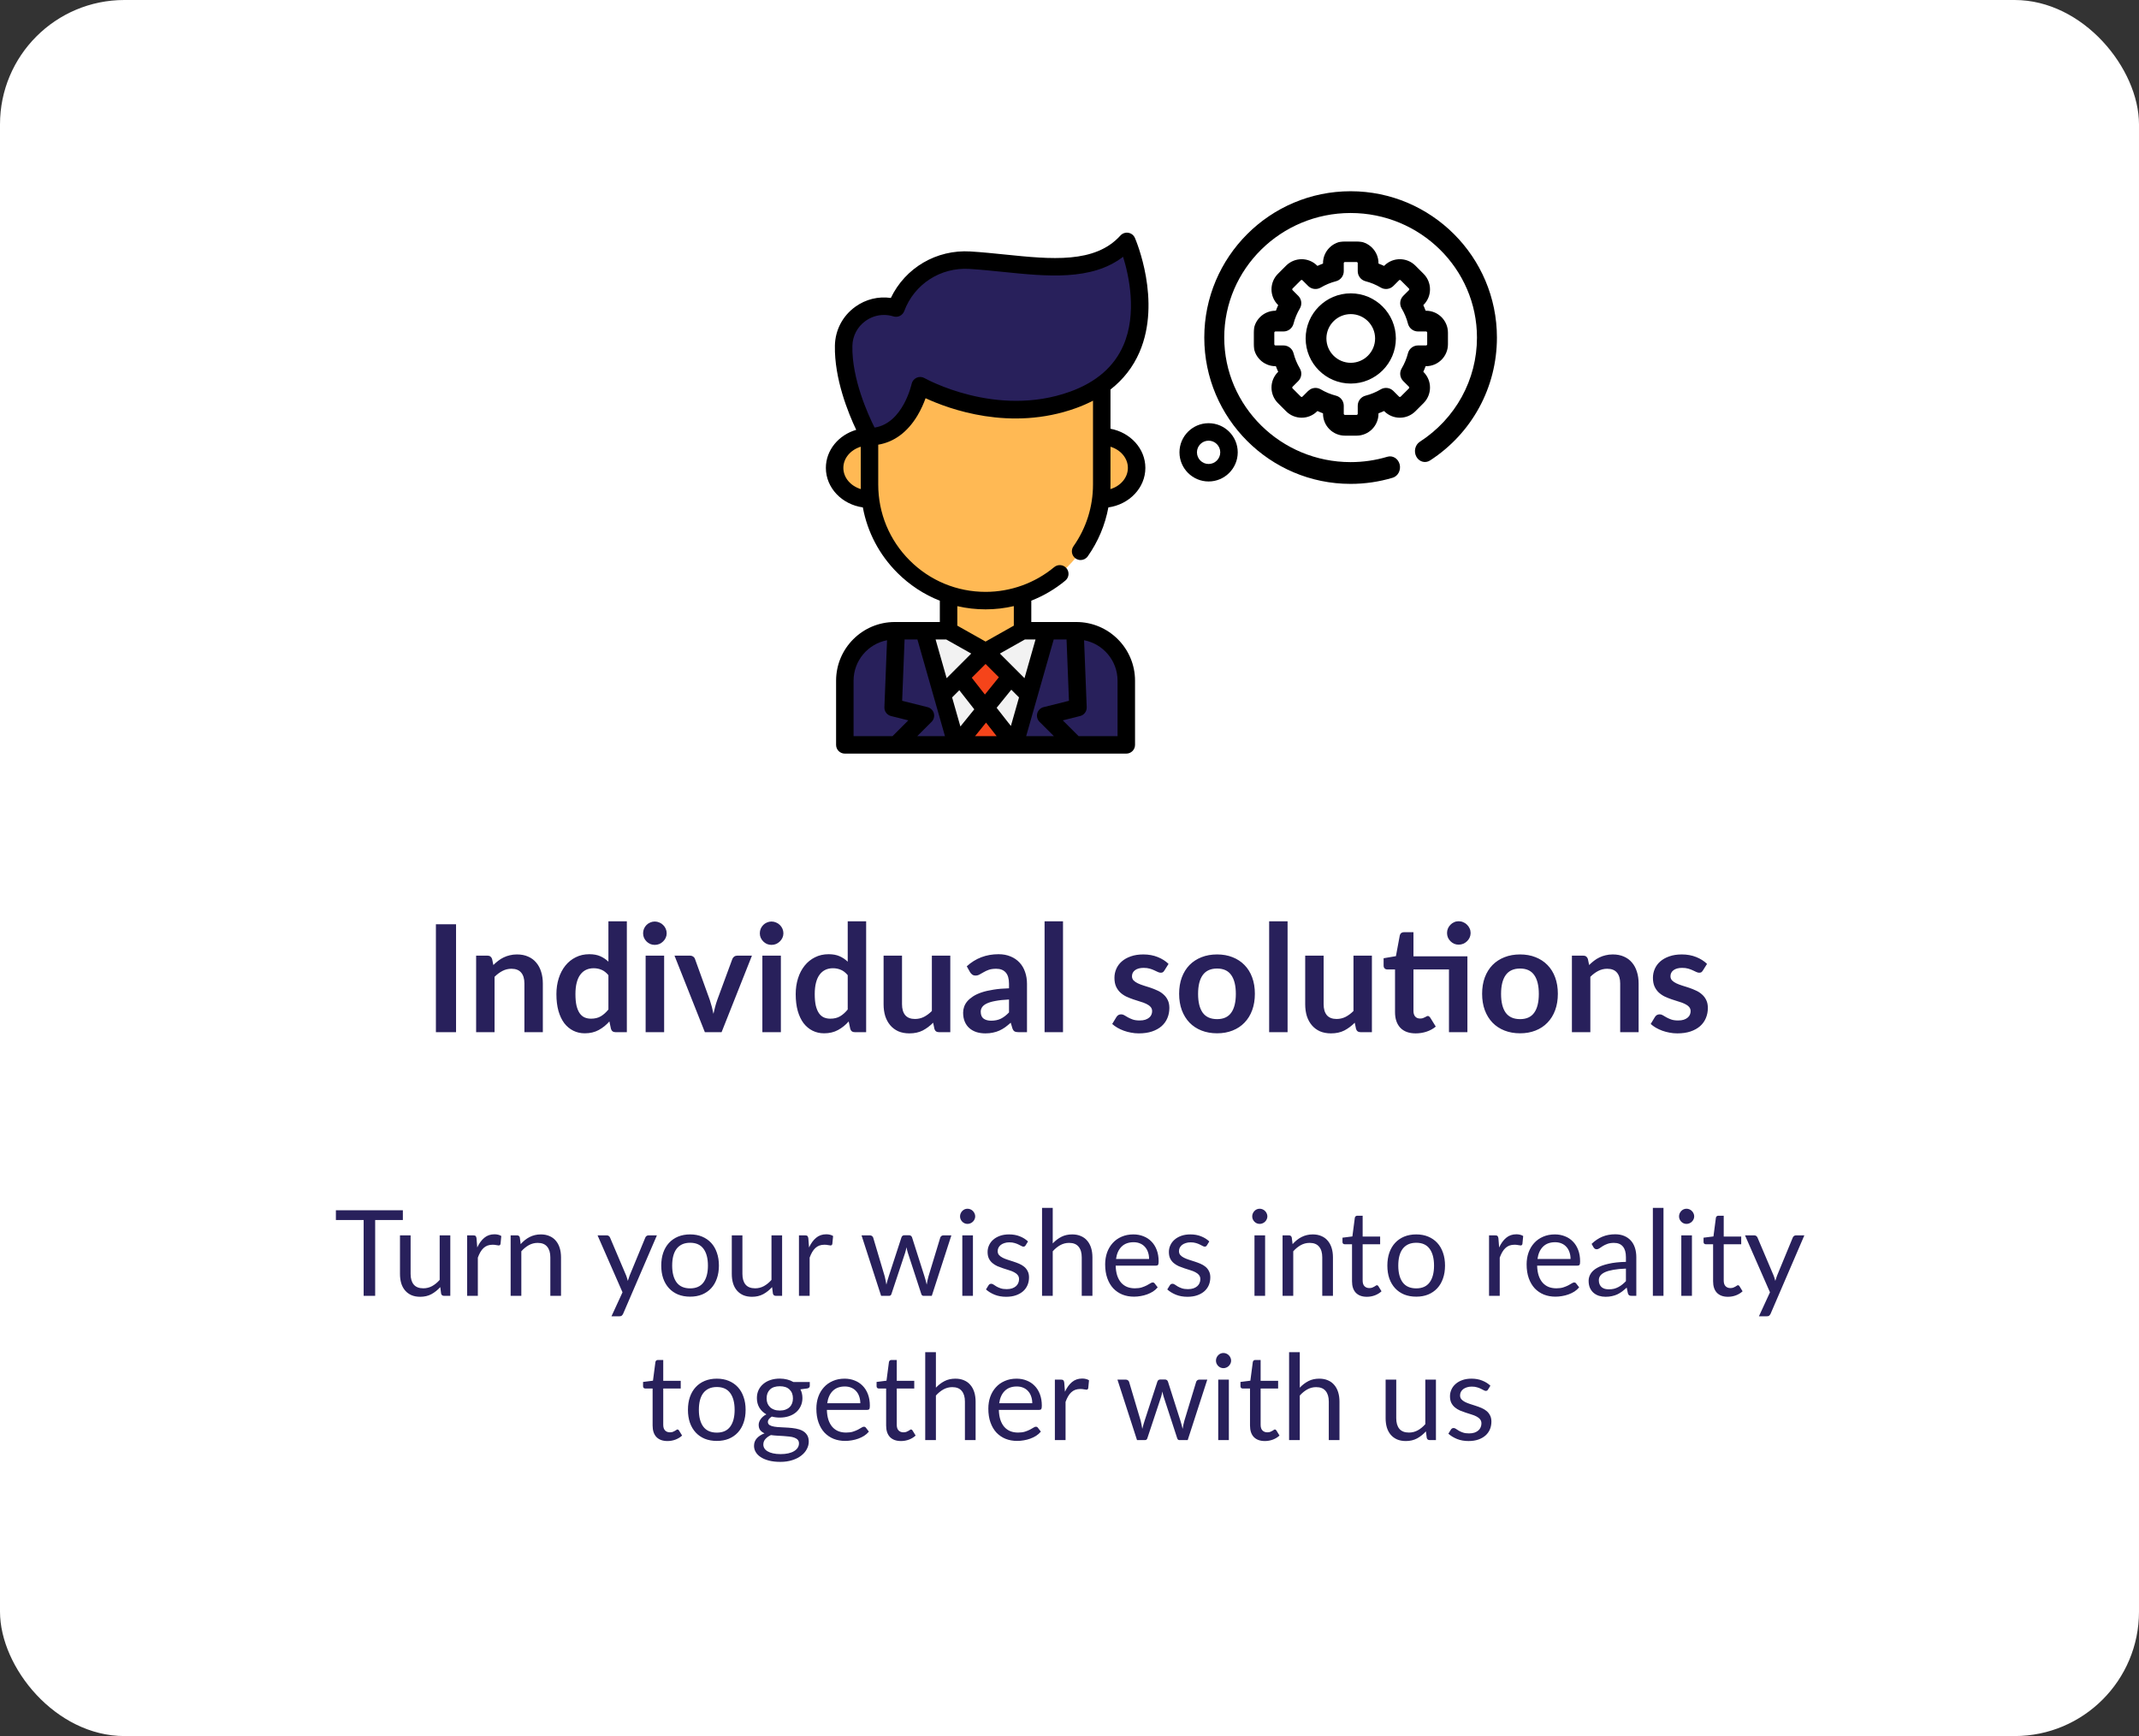 <?xml version="1.0" encoding="UTF-8"?> <svg xmlns="http://www.w3.org/2000/svg" width="860" height="698" viewBox="0 0 860 698" fill="none"><rect x="0" y="0" width="860" height="698" fill="#333333" stroke="none"/> <rect width="860" height="698" rx="50" fill="white"></rect> <path d="M161.976 490.52H150.84V521H146.208V490.52H135.048V486.608H161.976V490.52ZM181.048 496.688V521H178.504C177.896 521 177.512 520.704 177.352 520.112L177.016 517.496C175.96 518.664 174.776 519.608 173.464 520.328C172.152 521.032 170.648 521.384 168.952 521.384C167.624 521.384 166.448 521.168 165.424 520.736C164.416 520.288 163.568 519.664 162.88 518.864C162.192 518.064 161.672 517.096 161.32 515.96C160.984 514.824 160.816 513.568 160.816 512.192V496.688H165.088V512.192C165.088 514.032 165.504 515.456 166.336 516.464C167.184 517.472 168.472 517.976 170.2 517.976C171.464 517.976 172.64 517.68 173.728 517.088C174.832 516.48 175.848 515.648 176.776 514.592V496.688H181.048ZM191.878 501.56C192.646 499.896 193.59 498.6 194.71 497.672C195.83 496.728 197.198 496.256 198.814 496.256C199.326 496.256 199.814 496.312 200.278 496.424C200.758 496.536 201.182 496.712 201.55 496.952L201.238 500.144C201.142 500.544 200.902 500.744 200.518 500.744C200.294 500.744 199.966 500.696 199.534 500.6C199.102 500.504 198.614 500.456 198.07 500.456C197.302 500.456 196.614 500.568 196.006 500.792C195.414 501.016 194.878 501.352 194.398 501.8C193.934 502.232 193.51 502.776 193.126 503.432C192.758 504.072 192.422 504.808 192.118 505.64V521H187.822V496.688H190.27C190.734 496.688 191.054 496.776 191.23 496.952C191.406 497.128 191.526 497.432 191.59 497.864L191.878 501.56ZM209.338 500.216C209.866 499.624 210.426 499.088 211.018 498.608C211.61 498.128 212.234 497.72 212.89 497.384C213.562 497.032 214.266 496.768 215.002 496.592C215.754 496.4 216.562 496.304 217.426 496.304C218.754 496.304 219.922 496.528 220.93 496.976C221.954 497.408 222.802 498.032 223.474 498.848C224.162 499.648 224.682 500.616 225.034 501.752C225.386 502.888 225.562 504.144 225.562 505.52V521H221.266V505.52C221.266 503.68 220.842 502.256 219.994 501.248C219.162 500.224 217.89 499.712 216.178 499.712C214.914 499.712 213.73 500.016 212.626 500.624C211.538 501.232 210.53 502.056 209.602 503.096V521H205.306V496.688H207.874C208.482 496.688 208.858 496.984 209.002 497.576L209.338 500.216ZM264.11 496.688L250.55 528.176C250.406 528.496 250.222 528.752 249.998 528.944C249.79 529.136 249.462 529.232 249.014 529.232H245.846L250.286 519.584L240.254 496.688H243.95C244.318 496.688 244.606 496.784 244.814 496.976C245.038 497.152 245.19 497.352 245.27 497.576L251.774 512.888C252.03 513.56 252.246 514.264 252.422 515C252.646 514.248 252.886 513.536 253.142 512.864L259.454 497.576C259.55 497.32 259.71 497.112 259.934 496.952C260.174 496.776 260.438 496.688 260.726 496.688H264.11ZM277.476 496.304C279.252 496.304 280.852 496.6 282.276 497.192C283.7 497.784 284.916 498.624 285.924 499.712C286.932 500.8 287.7 502.12 288.228 503.672C288.772 505.208 289.044 506.928 289.044 508.832C289.044 510.752 288.772 512.48 288.228 514.016C287.7 515.552 286.932 516.864 285.924 517.952C284.916 519.04 283.7 519.88 282.276 520.472C280.852 521.048 279.252 521.336 277.476 521.336C275.684 521.336 274.068 521.048 272.628 520.472C271.204 519.88 269.988 519.04 268.98 517.952C267.972 516.864 267.196 515.552 266.652 514.016C266.124 512.48 265.86 510.752 265.86 508.832C265.86 506.928 266.124 505.208 266.652 503.672C267.196 502.12 267.972 500.8 268.98 499.712C269.988 498.624 271.204 497.784 272.628 497.192C274.068 496.6 275.684 496.304 277.476 496.304ZM277.476 518C279.876 518 281.668 517.2 282.852 515.6C284.036 513.984 284.628 511.736 284.628 508.856C284.628 505.96 284.036 503.704 282.852 502.088C281.668 500.472 279.876 499.664 277.476 499.664C276.26 499.664 275.196 499.872 274.284 500.288C273.388 500.704 272.636 501.304 272.028 502.088C271.436 502.872 270.988 503.84 270.684 504.992C270.396 506.128 270.252 507.416 270.252 508.856C270.252 511.736 270.844 513.984 272.028 515.6C273.228 517.2 275.044 518 277.476 518ZM314.454 496.688V521H311.91C311.302 521 310.918 520.704 310.758 520.112L310.422 517.496C309.366 518.664 308.182 519.608 306.87 520.328C305.558 521.032 304.054 521.384 302.358 521.384C301.03 521.384 299.854 521.168 298.83 520.736C297.822 520.288 296.974 519.664 296.286 518.864C295.598 518.064 295.078 517.096 294.726 515.96C294.39 514.824 294.222 513.568 294.222 512.192V496.688H298.494V512.192C298.494 514.032 298.91 515.456 299.742 516.464C300.59 517.472 301.878 517.976 303.606 517.976C304.87 517.976 306.046 517.68 307.134 517.088C308.238 516.48 309.254 515.648 310.182 514.592V496.688H314.454ZM325.284 501.56C326.052 499.896 326.996 498.6 328.116 497.672C329.236 496.728 330.604 496.256 332.22 496.256C332.732 496.256 333.22 496.312 333.684 496.424C334.164 496.536 334.588 496.712 334.956 496.952L334.644 500.144C334.548 500.544 334.308 500.744 333.924 500.744C333.7 500.744 333.372 500.696 332.94 500.6C332.508 500.504 332.02 500.456 331.476 500.456C330.708 500.456 330.02 500.568 329.412 500.792C328.82 501.016 328.284 501.352 327.804 501.8C327.34 502.232 326.916 502.776 326.532 503.432C326.164 504.072 325.828 504.808 325.524 505.64V521H321.228V496.688H323.676C324.14 496.688 324.46 496.776 324.636 496.952C324.812 497.128 324.932 497.432 324.996 497.864L325.284 501.56ZM382.506 496.688L374.634 521H371.25C370.834 521 370.546 520.728 370.386 520.184L365.01 503.696C364.882 503.328 364.778 502.96 364.698 502.592C364.618 502.208 364.538 501.832 364.458 501.464C364.378 501.832 364.298 502.208 364.218 502.592C364.138 502.96 364.034 503.336 363.906 503.72L358.434 520.184C358.29 520.728 357.97 521 357.474 521H354.258L346.386 496.688H349.746C350.082 496.688 350.362 496.776 350.586 496.952C350.826 497.128 350.986 497.336 351.066 497.576L355.722 513.224C355.994 514.376 356.21 515.464 356.37 516.488C356.514 515.96 356.658 515.424 356.802 514.88C356.962 514.336 357.13 513.784 357.306 513.224L362.442 497.48C362.522 497.24 362.658 497.04 362.85 496.88C363.058 496.72 363.306 496.64 363.594 496.64H365.466C365.786 496.64 366.05 496.72 366.258 496.88C366.466 497.04 366.61 497.24 366.69 497.48L371.706 513.224C371.882 513.784 372.042 514.336 372.186 514.88C372.33 515.424 372.466 515.96 372.594 516.488C372.674 515.96 372.77 515.432 372.882 514.904C373.01 514.36 373.146 513.8 373.29 513.224L378.042 497.576C378.122 497.32 378.274 497.112 378.498 496.952C378.722 496.776 378.986 496.688 379.29 496.688H382.506ZM391.177 496.688V521H386.905V496.688H391.177ZM392.089 489.056C392.089 489.472 392.001 489.864 391.825 490.232C391.665 490.584 391.441 490.904 391.153 491.192C390.881 491.464 390.553 491.68 390.169 491.84C389.801 492 389.409 492.08 388.993 492.08C388.577 492.08 388.185 492 387.817 491.84C387.465 491.68 387.153 491.464 386.881 491.192C386.609 490.904 386.393 490.584 386.233 490.232C386.073 489.864 385.993 489.472 385.993 489.056C385.993 488.64 386.073 488.248 386.233 487.88C386.393 487.496 386.609 487.168 386.881 486.896C387.153 486.608 387.465 486.384 387.817 486.224C388.185 486.064 388.577 485.984 388.993 485.984C389.409 485.984 389.801 486.064 390.169 486.224C390.553 486.384 390.881 486.608 391.153 486.896C391.441 487.168 391.665 487.496 391.825 487.88C392.001 488.248 392.089 488.64 392.089 489.056ZM412.357 500.696C412.165 501.048 411.869 501.224 411.469 501.224C411.229 501.224 410.957 501.136 410.653 500.96C410.349 500.784 409.973 500.592 409.525 500.384C409.093 500.16 408.573 499.96 407.965 499.784C407.357 499.592 406.637 499.496 405.805 499.496C405.085 499.496 404.437 499.592 403.861 499.784C403.285 499.96 402.789 500.208 402.373 500.528C401.973 500.848 401.661 501.224 401.437 501.656C401.229 502.072 401.125 502.528 401.125 503.024C401.125 503.648 401.301 504.168 401.653 504.584C402.021 505 402.501 505.36 403.093 505.664C403.685 505.968 404.357 506.24 405.109 506.48C405.861 506.704 406.629 506.952 407.413 507.224C408.213 507.48 408.989 507.768 409.741 508.088C410.493 508.408 411.165 508.808 411.757 509.288C412.349 509.768 412.821 510.36 413.173 511.064C413.541 511.752 413.725 512.584 413.725 513.56C413.725 514.68 413.525 515.72 413.125 516.68C412.725 517.624 412.133 518.448 411.349 519.152C410.565 519.84 409.605 520.384 408.469 520.784C407.333 521.184 406.021 521.384 404.533 521.384C402.837 521.384 401.301 521.112 399.925 520.568C398.549 520.008 397.381 519.296 396.421 518.432L397.429 516.8C397.557 516.592 397.709 516.432 397.885 516.32C398.061 516.208 398.285 516.152 398.557 516.152C398.845 516.152 399.149 516.264 399.469 516.488C399.789 516.712 400.173 516.96 400.621 517.232C401.085 517.504 401.645 517.752 402.301 517.976C402.957 518.2 403.773 518.312 404.749 518.312C405.581 518.312 406.309 518.208 406.932 518C407.557 517.776 408.077 517.48 408.493 517.112C408.909 516.744 409.213 516.32 409.405 515.84C409.613 515.36 409.717 514.848 409.717 514.304C409.717 513.632 409.533 513.08 409.165 512.648C408.813 512.2 408.341 511.824 407.749 511.52C407.157 511.2 406.477 510.928 405.709 510.704C404.957 510.464 404.181 510.216 403.381 509.96C402.597 509.704 401.821 509.416 401.053 509.096C400.301 508.76 399.629 508.344 399.037 507.848C398.445 507.352 397.965 506.744 397.597 506.024C397.245 505.288 397.069 504.4 397.069 503.36C397.069 502.432 397.261 501.544 397.645 500.696C398.029 499.832 398.589 499.08 399.325 498.44C400.061 497.784 400.965 497.264 402.037 496.88C403.109 496.496 404.333 496.304 405.709 496.304C407.309 496.304 408.741 496.56 410.005 497.072C411.285 497.568 412.389 498.256 413.317 499.136L412.357 500.696ZM423.258 499.928C424.298 498.824 425.45 497.944 426.714 497.288C427.978 496.632 429.434 496.304 431.082 496.304C432.41 496.304 433.578 496.528 434.586 496.976C435.61 497.408 436.458 498.032 437.13 498.848C437.818 499.648 438.338 500.616 438.69 501.752C439.042 502.888 439.218 504.144 439.218 505.52V521H434.922V505.52C434.922 503.68 434.498 502.256 433.65 501.248C432.818 500.224 431.546 499.712 429.834 499.712C428.57 499.712 427.386 500.016 426.282 500.624C425.194 501.232 424.186 502.056 423.258 503.096V521H418.962V485.648H423.258V499.928ZM462 506.192C462 505.2 461.856 504.296 461.568 503.48C461.296 502.648 460.888 501.936 460.344 501.344C459.816 500.736 459.168 500.272 458.4 499.952C457.632 499.616 456.76 499.448 455.784 499.448C453.736 499.448 452.112 500.048 450.912 501.248C449.728 502.432 448.992 504.08 448.704 506.192H462ZM465.456 517.592C464.928 518.232 464.296 518.792 463.56 519.272C462.824 519.736 462.032 520.12 461.184 520.424C460.352 520.728 459.488 520.952 458.592 521.096C457.696 521.256 456.808 521.336 455.928 521.336C454.248 521.336 452.696 521.056 451.272 520.496C449.864 519.92 448.64 519.088 447.6 518C446.576 516.896 445.776 515.536 445.2 513.92C444.624 512.304 444.336 510.448 444.336 508.352C444.336 506.656 444.592 505.072 445.104 503.6C445.632 502.128 446.384 500.856 447.36 499.784C448.336 498.696 449.528 497.848 450.936 497.24C452.344 496.616 453.928 496.304 455.688 496.304C457.144 496.304 458.488 496.552 459.72 497.048C460.968 497.528 462.04 498.232 462.936 499.16C463.848 500.072 464.56 501.208 465.072 502.568C465.584 503.912 465.84 505.448 465.84 507.176C465.84 507.848 465.768 508.296 465.624 508.52C465.48 508.744 465.208 508.856 464.808 508.856H448.56C448.608 510.392 448.816 511.728 449.184 512.864C449.568 514 450.096 514.952 450.768 515.72C451.44 516.472 452.24 517.04 453.168 517.424C454.096 517.792 455.136 517.976 456.288 517.976C457.36 517.976 458.28 517.856 459.048 517.616C459.832 517.36 460.504 517.088 461.064 516.8C461.624 516.512 462.088 516.248 462.456 516.008C462.84 515.752 463.168 515.624 463.44 515.624C463.792 515.624 464.064 515.76 464.256 516.032L465.456 517.592ZM485.247 500.696C485.055 501.048 484.759 501.224 484.359 501.224C484.119 501.224 483.847 501.136 483.543 500.96C483.239 500.784 482.863 500.592 482.415 500.384C481.983 500.16 481.463 499.96 480.855 499.784C480.247 499.592 479.527 499.496 478.695 499.496C477.975 499.496 477.327 499.592 476.751 499.784C476.175 499.96 475.679 500.208 475.263 500.528C474.863 500.848 474.551 501.224 474.327 501.656C474.119 502.072 474.015 502.528 474.015 503.024C474.015 503.648 474.191 504.168 474.543 504.584C474.911 505 475.391 505.36 475.983 505.664C476.575 505.968 477.247 506.24 477.999 506.48C478.751 506.704 479.519 506.952 480.303 507.224C481.103 507.48 481.879 507.768 482.631 508.088C483.383 508.408 484.055 508.808 484.647 509.288C485.239 509.768 485.711 510.36 486.063 511.064C486.431 511.752 486.615 512.584 486.615 513.56C486.615 514.68 486.415 515.72 486.015 516.68C485.615 517.624 485.023 518.448 484.239 519.152C483.455 519.84 482.495 520.384 481.359 520.784C480.223 521.184 478.911 521.384 477.423 521.384C475.727 521.384 474.191 521.112 472.815 520.568C471.439 520.008 470.271 519.296 469.311 518.432L470.319 516.8C470.447 516.592 470.599 516.432 470.775 516.32C470.951 516.208 471.175 516.152 471.447 516.152C471.735 516.152 472.039 516.264 472.359 516.488C472.679 516.712 473.063 516.96 473.511 517.232C473.975 517.504 474.535 517.752 475.191 517.976C475.847 518.2 476.663 518.312 477.639 518.312C478.471 518.312 479.199 518.208 479.823 518C480.447 517.776 480.967 517.48 481.383 517.112C481.799 516.744 482.103 516.32 482.295 515.84C482.503 515.36 482.607 514.848 482.607 514.304C482.607 513.632 482.423 513.08 482.055 512.648C481.703 512.2 481.231 511.824 480.639 511.52C480.047 511.2 479.367 510.928 478.599 510.704C477.847 510.464 477.071 510.216 476.271 509.96C475.487 509.704 474.711 509.416 473.943 509.096C473.191 508.76 472.519 508.344 471.927 507.848C471.335 507.352 470.855 506.744 470.487 506.024C470.135 505.288 469.959 504.4 469.959 503.36C469.959 502.432 470.151 501.544 470.535 500.696C470.919 499.832 471.479 499.08 472.215 498.44C472.951 497.784 473.855 497.264 474.927 496.88C475.999 496.496 477.223 496.304 478.599 496.304C480.199 496.304 481.631 496.56 482.895 497.072C484.175 497.568 485.279 498.256 486.207 499.136L485.247 500.696ZM508.646 496.688V521H504.374V496.688H508.646ZM509.558 489.056C509.558 489.472 509.47 489.864 509.294 490.232C509.134 490.584 508.91 490.904 508.622 491.192C508.35 491.464 508.022 491.68 507.638 491.84C507.27 492 506.878 492.08 506.462 492.08C506.046 492.08 505.654 492 505.286 491.84C504.934 491.68 504.622 491.464 504.35 491.192C504.078 490.904 503.862 490.584 503.702 490.232C503.542 489.864 503.462 489.472 503.462 489.056C503.462 488.64 503.542 488.248 503.702 487.88C503.862 487.496 504.078 487.168 504.35 486.896C504.622 486.608 504.934 486.384 505.286 486.224C505.654 486.064 506.046 485.984 506.462 485.984C506.878 485.984 507.27 486.064 507.638 486.224C508.022 486.384 508.35 486.608 508.622 486.896C508.91 487.168 509.134 487.496 509.294 487.88C509.47 488.248 509.558 488.64 509.558 489.056ZM519.697 500.216C520.225 499.624 520.785 499.088 521.377 498.608C521.969 498.128 522.593 497.72 523.249 497.384C523.921 497.032 524.625 496.768 525.361 496.592C526.113 496.4 526.921 496.304 527.785 496.304C529.113 496.304 530.281 496.528 531.289 496.976C532.313 497.408 533.161 498.032 533.833 498.848C534.521 499.648 535.041 500.616 535.393 501.752C535.745 502.888 535.921 504.144 535.921 505.52V521H531.625V505.52C531.625 503.68 531.201 502.256 530.353 501.248C529.521 500.224 528.249 499.712 526.537 499.712C525.273 499.712 524.089 500.016 522.985 500.624C521.897 501.232 520.889 502.056 519.961 503.096V521H515.665V496.688H518.233C518.841 496.688 519.217 496.984 519.361 497.576L519.697 500.216ZM549.567 521.384C547.647 521.384 546.167 520.848 545.127 519.776C544.103 518.704 543.591 517.16 543.591 515.144V500.264H540.663C540.407 500.264 540.191 500.192 540.015 500.048C539.839 499.888 539.751 499.648 539.751 499.328V497.624L543.735 497.12L544.719 489.608C544.767 489.368 544.871 489.176 545.031 489.032C545.207 488.872 545.431 488.792 545.703 488.792H547.863V497.168H554.895V500.264H547.863V514.856C547.863 515.88 548.111 516.64 548.607 517.136C549.103 517.632 549.743 517.88 550.527 517.88C550.975 517.88 551.359 517.824 551.679 517.712C552.015 517.584 552.303 517.448 552.543 517.304C552.783 517.16 552.983 517.032 553.143 516.92C553.319 516.792 553.471 516.728 553.599 516.728C553.823 516.728 554.023 516.864 554.199 517.136L555.447 519.176C554.711 519.864 553.823 520.408 552.783 520.808C551.743 521.192 550.671 521.384 549.567 521.384ZM569.413 496.304C571.189 496.304 572.789 496.6 574.213 497.192C575.637 497.784 576.853 498.624 577.861 499.712C578.869 500.8 579.637 502.12 580.165 503.672C580.709 505.208 580.981 506.928 580.981 508.832C580.981 510.752 580.709 512.48 580.165 514.016C579.637 515.552 578.869 516.864 577.861 517.952C576.853 519.04 575.637 519.88 574.213 520.472C572.789 521.048 571.189 521.336 569.413 521.336C567.621 521.336 566.005 521.048 564.565 520.472C563.141 519.88 561.925 519.04 560.917 517.952C559.909 516.864 559.133 515.552 558.589 514.016C558.061 512.48 557.797 510.752 557.797 508.832C557.797 506.928 558.061 505.208 558.589 503.672C559.133 502.12 559.909 500.8 560.917 499.712C561.925 498.624 563.141 497.784 564.565 497.192C566.005 496.6 567.621 496.304 569.413 496.304ZM569.413 518C571.813 518 573.605 517.2 574.789 515.6C575.973 513.984 576.565 511.736 576.565 508.856C576.565 505.96 575.973 503.704 574.789 502.088C573.605 500.472 571.813 499.664 569.413 499.664C568.197 499.664 567.133 499.872 566.221 500.288C565.325 500.704 564.573 501.304 563.965 502.088C563.373 502.872 562.925 503.84 562.621 504.992C562.333 506.128 562.189 507.416 562.189 508.856C562.189 511.736 562.781 513.984 563.965 515.6C565.165 517.2 566.981 518 569.413 518ZM602.737 501.56C603.505 499.896 604.449 498.6 605.569 497.672C606.689 496.728 608.057 496.256 609.673 496.256C610.185 496.256 610.673 496.312 611.137 496.424C611.617 496.536 612.041 496.712 612.409 496.952L612.097 500.144C612.001 500.544 611.761 500.744 611.377 500.744C611.153 500.744 610.825 500.696 610.393 500.6C609.961 500.504 609.473 500.456 608.929 500.456C608.161 500.456 607.473 500.568 606.865 500.792C606.273 501.016 605.737 501.352 605.257 501.8C604.793 502.232 604.369 502.776 603.985 503.432C603.617 504.072 603.281 504.808 602.977 505.64V521H598.681V496.688H601.129C601.593 496.688 601.913 496.776 602.089 496.952C602.265 497.128 602.385 497.432 602.449 497.864L602.737 501.56ZM631.453 506.192C631.453 505.2 631.309 504.296 631.021 503.48C630.749 502.648 630.341 501.936 629.797 501.344C629.269 500.736 628.621 500.272 627.853 499.952C627.085 499.616 626.213 499.448 625.237 499.448C623.189 499.448 621.565 500.048 620.365 501.248C619.181 502.432 618.445 504.08 618.157 506.192H631.453ZM634.909 517.592C634.381 518.232 633.749 518.792 633.013 519.272C632.277 519.736 631.485 520.12 630.637 520.424C629.805 520.728 628.941 520.952 628.045 521.096C627.149 521.256 626.261 521.336 625.381 521.336C623.701 521.336 622.149 521.056 620.725 520.496C619.317 519.92 618.093 519.088 617.053 518C616.029 516.896 615.229 515.536 614.653 513.92C614.077 512.304 613.789 510.448 613.789 508.352C613.789 506.656 614.045 505.072 614.557 503.6C615.085 502.128 615.837 500.856 616.813 499.784C617.789 498.696 618.981 497.848 620.389 497.24C621.797 496.616 623.381 496.304 625.141 496.304C626.597 496.304 627.941 496.552 629.173 497.048C630.421 497.528 631.493 498.232 632.389 499.16C633.301 500.072 634.013 501.208 634.525 502.568C635.037 503.912 635.293 505.448 635.293 507.176C635.293 507.848 635.221 508.296 635.077 508.52C634.933 508.744 634.661 508.856 634.261 508.856H618.013C618.061 510.392 618.269 511.728 618.637 512.864C619.021 514 619.549 514.952 620.221 515.72C620.893 516.472 621.693 517.04 622.621 517.424C623.549 517.792 624.589 517.976 625.741 517.976C626.813 517.976 627.733 517.856 628.501 517.616C629.285 517.36 629.957 517.088 630.517 516.8C631.077 516.512 631.541 516.248 631.909 516.008C632.293 515.752 632.621 515.624 632.893 515.624C633.245 515.624 633.517 515.76 633.709 516.032L634.909 517.592ZM653.716 510.056C651.748 510.12 650.068 510.28 648.676 510.536C647.3 510.776 646.172 511.096 645.292 511.496C644.428 511.896 643.796 512.368 643.396 512.912C643.012 513.456 642.82 514.064 642.82 514.736C642.82 515.376 642.924 515.928 643.132 516.392C643.34 516.856 643.62 517.24 643.972 517.544C644.34 517.832 644.764 518.048 645.244 518.192C645.74 518.32 646.268 518.384 646.828 518.384C647.58 518.384 648.268 518.312 648.892 518.168C649.516 518.008 650.1 517.784 650.644 517.496C651.204 517.208 651.732 516.864 652.228 516.464C652.74 516.064 653.236 515.608 653.716 515.096V510.056ZM639.916 500.12C641.26 498.824 642.708 497.856 644.26 497.216C645.812 496.576 647.532 496.256 649.42 496.256C650.78 496.256 651.988 496.48 653.044 496.928C654.1 497.376 654.988 498 655.708 498.8C656.428 499.6 656.972 500.568 657.34 501.704C657.708 502.84 657.892 504.088 657.892 505.448V521H655.996C655.58 521 655.26 520.936 655.036 520.808C654.812 520.664 654.636 520.392 654.508 519.992L654.028 517.688C653.388 518.28 652.764 518.808 652.156 519.272C651.548 519.72 650.908 520.104 650.236 520.424C649.564 520.728 648.844 520.96 648.076 521.12C647.324 521.296 646.484 521.384 645.556 521.384C644.612 521.384 643.724 521.256 642.892 521C642.06 520.728 641.332 520.328 640.708 519.8C640.1 519.272 639.612 518.608 639.244 517.808C638.892 516.992 638.716 516.032 638.716 514.928C638.716 513.968 638.98 513.048 639.508 512.168C640.036 511.272 640.892 510.48 642.076 509.792C643.26 509.104 644.804 508.544 646.708 508.112C648.612 507.664 650.948 507.408 653.716 507.344V505.448C653.716 503.56 653.308 502.136 652.492 501.176C651.676 500.2 650.484 499.712 648.916 499.712C647.86 499.712 646.972 499.848 646.252 500.12C645.548 500.376 644.932 500.672 644.404 501.008C643.892 501.328 643.444 501.624 643.06 501.896C642.692 502.152 642.324 502.28 641.956 502.28C641.668 502.28 641.42 502.208 641.212 502.064C641.004 501.904 640.828 501.712 640.684 501.488L639.916 500.12ZM668.816 485.648V521H664.544V485.648H668.816ZM680.255 496.688V521H675.983V496.688H680.255ZM681.167 489.056C681.167 489.472 681.079 489.864 680.903 490.232C680.743 490.584 680.519 490.904 680.231 491.192C679.959 491.464 679.631 491.68 679.247 491.84C678.879 492 678.487 492.08 678.071 492.08C677.655 492.08 677.263 492 676.895 491.84C676.543 491.68 676.231 491.464 675.959 491.192C675.687 490.904 675.471 490.584 675.311 490.232C675.151 489.864 675.071 489.472 675.071 489.056C675.071 488.64 675.151 488.248 675.311 487.88C675.471 487.496 675.687 487.168 675.959 486.896C676.231 486.608 676.543 486.384 676.895 486.224C677.263 486.064 677.655 485.984 678.071 485.984C678.487 485.984 678.879 486.064 679.247 486.224C679.631 486.384 679.959 486.608 680.231 486.896C680.519 487.168 680.743 487.496 680.903 487.88C681.079 488.248 681.167 488.64 681.167 489.056ZM694.739 521.384C692.819 521.384 691.339 520.848 690.299 519.776C689.275 518.704 688.763 517.16 688.763 515.144V500.264H685.835C685.579 500.264 685.363 500.192 685.187 500.048C685.011 499.888 684.923 499.648 684.923 499.328V497.624L688.907 497.12L689.891 489.608C689.939 489.368 690.043 489.176 690.203 489.032C690.379 488.872 690.603 488.792 690.875 488.792H693.035V497.168H700.067V500.264H693.035V514.856C693.035 515.88 693.283 516.64 693.779 517.136C694.275 517.632 694.915 517.88 695.699 517.88C696.147 517.88 696.531 517.824 696.851 517.712C697.187 517.584 697.475 517.448 697.715 517.304C697.955 517.16 698.155 517.032 698.315 516.92C698.491 516.792 698.643 516.728 698.771 516.728C698.995 516.728 699.195 516.864 699.371 517.136L700.619 519.176C699.883 519.864 698.995 520.408 697.955 520.808C696.915 521.192 695.843 521.384 694.739 521.384ZM725.454 496.688L711.894 528.176C711.75 528.496 711.566 528.752 711.342 528.944C711.134 529.136 710.806 529.232 710.358 529.232H707.19L711.63 519.584L701.598 496.688H705.294C705.662 496.688 705.95 496.784 706.158 496.976C706.382 497.152 706.534 497.352 706.614 497.576L713.118 512.888C713.374 513.56 713.59 514.264 713.766 515C713.99 514.248 714.23 513.536 714.486 512.864L720.798 497.576C720.894 497.32 721.054 497.112 721.278 496.952C721.518 496.776 721.782 496.688 722.07 496.688H725.454ZM268.364 579.384C266.444 579.384 264.964 578.848 263.924 577.776C262.9 576.704 262.388 575.16 262.388 573.144V558.264H259.46C259.204 558.264 258.988 558.192 258.812 558.048C258.636 557.888 258.548 557.648 258.548 557.328V555.624L262.532 555.12L263.516 547.608C263.564 547.368 263.668 547.176 263.828 547.032C264.004 546.872 264.228 546.792 264.5 546.792H266.66V555.168H273.692V558.264H266.66V572.856C266.66 573.88 266.908 574.64 267.404 575.136C267.9 575.632 268.54 575.88 269.324 575.88C269.772 575.88 270.156 575.824 270.476 575.712C270.812 575.584 271.1 575.448 271.34 575.304C271.58 575.16 271.78 575.032 271.94 574.92C272.116 574.792 272.268 574.728 272.396 574.728C272.62 574.728 272.82 574.864 272.996 575.136L274.244 577.176C273.508 577.864 272.62 578.408 271.58 578.808C270.54 579.192 269.468 579.384 268.364 579.384ZM288.21 554.304C289.986 554.304 291.586 554.6 293.01 555.192C294.434 555.784 295.65 556.624 296.658 557.712C297.666 558.8 298.434 560.12 298.962 561.672C299.506 563.208 299.778 564.928 299.778 566.832C299.778 568.752 299.506 570.48 298.962 572.016C298.434 573.552 297.666 574.864 296.658 575.952C295.65 577.04 294.434 577.88 293.01 578.472C291.586 579.048 289.986 579.336 288.21 579.336C286.418 579.336 284.802 579.048 283.362 578.472C281.938 577.88 280.722 577.04 279.714 575.952C278.706 574.864 277.93 573.552 277.386 572.016C276.858 570.48 276.594 568.752 276.594 566.832C276.594 564.928 276.858 563.208 277.386 561.672C277.93 560.12 278.706 558.8 279.714 557.712C280.722 556.624 281.938 555.784 283.362 555.192C284.802 554.6 286.418 554.304 288.21 554.304ZM288.21 576C290.61 576 292.402 575.2 293.586 573.6C294.77 571.984 295.362 569.736 295.362 566.856C295.362 563.96 294.77 561.704 293.586 560.088C292.402 558.472 290.61 557.664 288.21 557.664C286.994 557.664 285.93 557.872 285.018 558.288C284.122 558.704 283.37 559.304 282.762 560.088C282.17 560.872 281.722 561.84 281.418 562.992C281.13 564.128 280.986 565.416 280.986 566.856C280.986 569.736 281.578 571.984 282.762 573.6C283.962 575.2 285.778 576 288.21 576ZM313.528 567.12C314.392 567.12 315.152 567 315.808 566.76C316.464 566.52 317.016 566.184 317.464 565.752C317.912 565.32 318.248 564.808 318.472 564.216C318.696 563.608 318.808 562.944 318.808 562.224C318.808 560.736 318.352 559.552 317.44 558.672C316.544 557.792 315.24 557.352 313.528 557.352C311.8 557.352 310.48 557.792 309.568 558.672C308.672 559.552 308.224 560.736 308.224 562.224C308.224 562.944 308.336 563.608 308.56 564.216C308.8 564.808 309.144 565.32 309.592 565.752C310.04 566.184 310.592 566.52 311.248 566.76C311.904 567 312.664 567.12 313.528 567.12ZM321.232 580.32C321.232 579.728 321.064 579.248 320.728 578.88C320.392 578.512 319.936 578.224 319.36 578.016C318.8 577.808 318.144 577.664 317.392 577.584C316.64 577.488 315.84 577.416 314.992 577.368C314.16 577.32 313.312 577.272 312.448 577.224C311.584 577.176 310.752 577.096 309.952 576.984C309.056 577.4 308.32 577.928 307.744 578.568C307.184 579.192 306.904 579.928 306.904 580.776C306.904 581.32 307.04 581.824 307.312 582.288C307.6 582.768 308.032 583.176 308.608 583.512C309.184 583.864 309.904 584.136 310.768 584.328C311.648 584.536 312.68 584.64 313.864 584.64C315.016 584.64 316.048 584.536 316.96 584.328C317.872 584.12 318.64 583.824 319.264 583.44C319.904 583.056 320.392 582.6 320.728 582.072C321.064 581.544 321.232 580.96 321.232 580.32ZM325.576 555.648V557.232C325.576 557.76 325.24 558.096 324.568 558.24L321.808 558.6C322.352 559.656 322.624 560.824 322.624 562.104C322.624 563.288 322.392 564.368 321.928 565.344C321.48 566.304 320.856 567.128 320.056 567.816C319.256 568.504 318.296 569.032 317.176 569.4C316.056 569.768 314.84 569.952 313.528 569.952C312.392 569.952 311.32 569.816 310.312 569.544C309.8 569.864 309.408 570.208 309.136 570.576C308.864 570.928 308.728 571.288 308.728 571.656C308.728 572.232 308.96 572.672 309.424 572.976C309.904 573.264 310.528 573.472 311.296 573.6C312.064 573.728 312.936 573.808 313.912 573.84C314.904 573.872 315.912 573.928 316.936 574.008C317.976 574.072 318.984 574.192 319.96 574.368C320.952 574.544 321.832 574.832 322.6 575.232C323.368 575.632 323.984 576.184 324.448 576.888C324.928 577.592 325.168 578.504 325.168 579.624C325.168 580.664 324.904 581.672 324.376 582.648C323.864 583.624 323.12 584.488 322.144 585.24C321.168 586.008 319.968 586.616 318.544 587.064C317.136 587.528 315.544 587.76 313.768 587.76C311.992 587.76 310.44 587.584 309.112 587.232C307.784 586.88 306.68 586.408 305.8 585.816C304.92 585.224 304.256 584.536 303.808 583.752C303.376 582.984 303.16 582.176 303.16 581.328C303.16 580.128 303.536 579.112 304.288 578.28C305.04 577.448 306.072 576.784 307.384 576.288C306.664 575.968 306.088 575.544 305.656 575.016C305.24 574.472 305.032 573.744 305.032 572.832C305.032 572.48 305.096 572.12 305.224 571.752C305.352 571.368 305.544 570.992 305.8 570.624C306.072 570.24 306.4 569.88 306.784 569.544C307.168 569.208 307.616 568.912 308.128 568.656C306.928 567.984 305.992 567.096 305.32 565.992C304.648 564.872 304.312 563.576 304.312 562.104C304.312 560.92 304.536 559.848 304.984 558.888C305.448 557.912 306.088 557.088 306.904 556.416C307.72 555.728 308.688 555.2 309.808 554.832C310.944 554.464 312.184 554.28 313.528 554.28C314.584 554.28 315.568 554.4 316.48 554.64C317.392 554.864 318.224 555.2 318.976 555.648H325.576ZM345.89 564.192C345.89 563.2 345.746 562.296 345.458 561.48C345.186 560.648 344.778 559.936 344.234 559.344C343.706 558.736 343.058 558.272 342.29 557.952C341.522 557.616 340.65 557.448 339.674 557.448C337.626 557.448 336.002 558.048 334.802 559.248C333.618 560.432 332.882 562.08 332.594 564.192H345.89ZM349.346 575.592C348.818 576.232 348.186 576.792 347.45 577.272C346.714 577.736 345.922 578.12 345.074 578.424C344.242 578.728 343.378 578.952 342.482 579.096C341.586 579.256 340.698 579.336 339.818 579.336C338.138 579.336 336.586 579.056 335.162 578.496C333.754 577.92 332.53 577.088 331.49 576C330.466 574.896 329.666 573.536 329.09 571.92C328.514 570.304 328.226 568.448 328.226 566.352C328.226 564.656 328.482 563.072 328.994 561.6C329.522 560.128 330.274 558.856 331.25 557.784C332.226 556.696 333.418 555.848 334.826 555.24C336.234 554.616 337.818 554.304 339.578 554.304C341.034 554.304 342.378 554.552 343.61 555.048C344.858 555.528 345.93 556.232 346.826 557.16C347.738 558.072 348.45 559.208 348.962 560.568C349.474 561.912 349.73 563.448 349.73 565.176C349.73 565.848 349.658 566.296 349.514 566.52C349.37 566.744 349.098 566.856 348.698 566.856H332.45C332.498 568.392 332.706 569.728 333.074 570.864C333.458 572 333.986 572.952 334.658 573.72C335.33 574.472 336.13 575.04 337.058 575.424C337.986 575.792 339.026 575.976 340.178 575.976C341.25 575.976 342.17 575.856 342.938 575.616C343.722 575.36 344.394 575.088 344.954 574.8C345.514 574.512 345.978 574.248 346.346 574.008C346.73 573.752 347.058 573.624 347.33 573.624C347.682 573.624 347.954 573.76 348.146 574.032L349.346 575.592ZM362.254 579.384C360.334 579.384 358.854 578.848 357.814 577.776C356.79 576.704 356.278 575.16 356.278 573.144V558.264H353.35C353.094 558.264 352.878 558.192 352.702 558.048C352.526 557.888 352.438 557.648 352.438 557.328V555.624L356.422 555.12L357.406 547.608C357.454 547.368 357.558 547.176 357.718 547.032C357.894 546.872 358.118 546.792 358.39 546.792H360.55V555.168H367.582V558.264H360.55V572.856C360.55 573.88 360.798 574.64 361.294 575.136C361.79 575.632 362.43 575.88 363.214 575.88C363.662 575.88 364.046 575.824 364.366 575.712C364.702 575.584 364.99 575.448 365.23 575.304C365.47 575.16 365.67 575.032 365.83 574.92C366.006 574.792 366.158 574.728 366.286 574.728C366.51 574.728 366.71 574.864 366.886 575.136L368.134 577.176C367.398 577.864 366.51 578.408 365.47 578.808C364.43 579.192 363.358 579.384 362.254 579.384ZM376.289 557.928C377.329 556.824 378.481 555.944 379.745 555.288C381.009 554.632 382.465 554.304 384.113 554.304C385.441 554.304 386.609 554.528 387.617 554.976C388.641 555.408 389.489 556.032 390.161 556.848C390.849 557.648 391.369 558.616 391.721 559.752C392.073 560.888 392.249 562.144 392.249 563.52V579H387.953V563.52C387.953 561.68 387.529 560.256 386.681 559.248C385.849 558.224 384.577 557.712 382.865 557.712C381.601 557.712 380.417 558.016 379.313 558.624C378.225 559.232 377.217 560.056 376.289 561.096V579H371.993V543.648H376.289V557.928ZM415.031 564.192C415.031 563.2 414.887 562.296 414.599 561.48C414.327 560.648 413.919 559.936 413.375 559.344C412.847 558.736 412.199 558.272 411.431 557.952C410.663 557.616 409.791 557.448 408.815 557.448C406.767 557.448 405.143 558.048 403.943 559.248C402.759 560.432 402.023 562.08 401.735 564.192H415.031ZM418.487 575.592C417.959 576.232 417.327 576.792 416.591 577.272C415.855 577.736 415.063 578.12 414.215 578.424C413.383 578.728 412.519 578.952 411.623 579.096C410.727 579.256 409.839 579.336 408.959 579.336C407.279 579.336 405.727 579.056 404.303 578.496C402.895 577.92 401.671 577.088 400.631 576C399.607 574.896 398.807 573.536 398.231 571.92C397.655 570.304 397.367 568.448 397.367 566.352C397.367 564.656 397.623 563.072 398.135 561.6C398.663 560.128 399.415 558.856 400.391 557.784C401.367 556.696 402.559 555.848 403.967 555.24C405.375 554.616 406.959 554.304 408.719 554.304C410.175 554.304 411.519 554.552 412.751 555.048C413.999 555.528 415.071 556.232 415.967 557.16C416.879 558.072 417.591 559.208 418.103 560.568C418.615 561.912 418.871 563.448 418.871 565.176C418.871 565.848 418.799 566.296 418.655 566.52C418.511 566.744 418.239 566.856 417.839 566.856H401.591C401.639 568.392 401.847 569.728 402.215 570.864C402.599 572 403.127 572.952 403.799 573.72C404.471 574.472 405.271 575.04 406.199 575.424C407.127 575.792 408.167 575.976 409.319 575.976C410.391 575.976 411.311 575.856 412.079 575.616C412.863 575.36 413.535 575.088 414.095 574.8C414.655 574.512 415.119 574.248 415.487 574.008C415.871 573.752 416.199 573.624 416.471 573.624C416.823 573.624 417.095 573.76 417.287 574.032L418.487 575.592ZM428.174 559.56C428.942 557.896 429.886 556.6 431.006 555.672C432.126 554.728 433.494 554.256 435.11 554.256C435.622 554.256 436.11 554.312 436.574 554.424C437.054 554.536 437.478 554.712 437.846 554.952L437.534 558.144C437.438 558.544 437.198 558.744 436.814 558.744C436.59 558.744 436.262 558.696 435.83 558.6C435.398 558.504 434.91 558.456 434.366 558.456C433.598 558.456 432.91 558.568 432.302 558.792C431.71 559.016 431.174 559.352 430.694 559.8C430.23 560.232 429.806 560.776 429.422 561.432C429.054 562.072 428.718 562.808 428.414 563.64V579H424.118V554.688H426.566C427.03 554.688 427.35 554.776 427.526 554.952C427.702 555.128 427.822 555.432 427.886 555.864L428.174 559.56ZM485.396 554.688L477.524 579H474.14C473.724 579 473.436 578.728 473.276 578.184L467.9 561.696C467.772 561.328 467.668 560.96 467.588 560.592C467.508 560.208 467.428 559.832 467.348 559.464C467.268 559.832 467.188 560.208 467.108 560.592C467.028 560.96 466.924 561.336 466.796 561.72L461.324 578.184C461.18 578.728 460.86 579 460.364 579H457.148L449.276 554.688H452.636C452.972 554.688 453.252 554.776 453.476 554.952C453.716 555.128 453.876 555.336 453.956 555.576L458.612 571.224C458.884 572.376 459.1 573.464 459.26 574.488C459.404 573.96 459.548 573.424 459.692 572.88C459.852 572.336 460.02 571.784 460.196 571.224L465.332 555.48C465.412 555.24 465.548 555.04 465.74 554.88C465.948 554.72 466.196 554.64 466.484 554.64H468.356C468.676 554.64 468.94 554.72 469.148 554.88C469.356 555.04 469.5 555.24 469.58 555.48L474.596 571.224C474.772 571.784 474.932 572.336 475.076 572.88C475.22 573.424 475.356 573.96 475.484 574.488C475.564 573.96 475.66 573.432 475.772 572.904C475.9 572.36 476.036 571.8 476.18 571.224L480.932 555.576C481.012 555.32 481.164 555.112 481.388 554.952C481.612 554.776 481.876 554.688 482.18 554.688H485.396ZM494.068 554.688V579H489.796V554.688H494.068ZM494.98 547.056C494.98 547.472 494.892 547.864 494.716 548.232C494.556 548.584 494.332 548.904 494.044 549.192C493.772 549.464 493.444 549.68 493.06 549.84C492.692 550 492.3 550.08 491.884 550.08C491.468 550.08 491.076 550 490.708 549.84C490.356 549.68 490.044 549.464 489.772 549.192C489.5 548.904 489.284 548.584 489.124 548.232C488.964 547.864 488.884 547.472 488.884 547.056C488.884 546.64 488.964 546.248 489.124 545.88C489.284 545.496 489.5 545.168 489.772 544.896C490.044 544.608 490.356 544.384 490.708 544.224C491.076 544.064 491.468 543.984 491.884 543.984C492.3 543.984 492.692 544.064 493.06 544.224C493.444 544.384 493.772 544.608 494.044 544.896C494.332 545.168 494.556 545.496 494.716 545.88C494.892 546.248 494.98 546.64 494.98 547.056ZM508.551 579.384C506.631 579.384 505.151 578.848 504.111 577.776C503.087 576.704 502.575 575.16 502.575 573.144V558.264H499.647C499.391 558.264 499.175 558.192 498.999 558.048C498.823 557.888 498.735 557.648 498.735 557.328V555.624L502.719 555.12L503.703 547.608C503.751 547.368 503.855 547.176 504.015 547.032C504.191 546.872 504.415 546.792 504.687 546.792H506.847V555.168H513.879V558.264H506.847V572.856C506.847 573.88 507.095 574.64 507.591 575.136C508.087 575.632 508.727 575.88 509.511 575.88C509.959 575.88 510.343 575.824 510.663 575.712C510.999 575.584 511.287 575.448 511.527 575.304C511.767 575.16 511.967 575.032 512.127 574.92C512.303 574.792 512.455 574.728 512.583 574.728C512.807 574.728 513.007 574.864 513.183 575.136L514.431 577.176C513.695 577.864 512.807 578.408 511.767 578.808C510.727 579.192 509.655 579.384 508.551 579.384ZM522.586 557.928C523.626 556.824 524.778 555.944 526.042 555.288C527.306 554.632 528.762 554.304 530.41 554.304C531.738 554.304 532.906 554.528 533.914 554.976C534.938 555.408 535.786 556.032 536.458 556.848C537.146 557.648 537.666 558.616 538.018 559.752C538.37 560.888 538.546 562.144 538.546 563.52V579H534.25V563.52C534.25 561.68 533.826 560.256 532.978 559.248C532.146 558.224 530.874 557.712 529.162 557.712C527.898 557.712 526.714 558.016 525.61 558.624C524.522 559.232 523.514 560.056 522.586 561.096V579H518.29V543.648H522.586V557.928ZM577.329 554.688V579H574.785C574.177 579 573.793 578.704 573.633 578.112L573.297 575.496C572.241 576.664 571.057 577.608 569.745 578.328C568.433 579.032 566.929 579.384 565.233 579.384C563.905 579.384 562.729 579.168 561.705 578.736C560.697 578.288 559.849 577.664 559.161 576.864C558.473 576.064 557.953 575.096 557.601 573.96C557.265 572.824 557.097 571.568 557.097 570.192V554.688H561.369V570.192C561.369 572.032 561.785 573.456 562.617 574.464C563.465 575.472 564.753 575.976 566.481 575.976C567.745 575.976 568.921 575.68 570.009 575.088C571.113 574.48 572.129 573.648 573.057 572.592V554.688H577.329ZM598.263 558.696C598.071 559.048 597.775 559.224 597.375 559.224C597.135 559.224 596.863 559.136 596.559 558.96C596.255 558.784 595.879 558.592 595.431 558.384C594.999 558.16 594.479 557.96 593.871 557.784C593.263 557.592 592.543 557.496 591.711 557.496C590.991 557.496 590.343 557.592 589.767 557.784C589.191 557.96 588.695 558.208 588.279 558.528C587.879 558.848 587.567 559.224 587.343 559.656C587.135 560.072 587.031 560.528 587.031 561.024C587.031 561.648 587.207 562.168 587.559 562.584C587.927 563 588.407 563.36 588.999 563.664C589.591 563.968 590.263 564.24 591.015 564.48C591.767 564.704 592.535 564.952 593.319 565.224C594.119 565.48 594.895 565.768 595.647 566.088C596.399 566.408 597.071 566.808 597.663 567.288C598.255 567.768 598.727 568.36 599.079 569.064C599.447 569.752 599.631 570.584 599.631 571.56C599.631 572.68 599.431 573.72 599.031 574.68C598.631 575.624 598.039 576.448 597.255 577.152C596.471 577.84 595.511 578.384 594.375 578.784C593.239 579.184 591.927 579.384 590.439 579.384C588.743 579.384 587.207 579.112 585.831 578.568C584.455 578.008 583.287 577.296 582.327 576.432L583.335 574.8C583.463 574.592 583.615 574.432 583.791 574.32C583.967 574.208 584.191 574.152 584.463 574.152C584.751 574.152 585.055 574.264 585.375 574.488C585.695 574.712 586.079 574.96 586.527 575.232C586.991 575.504 587.551 575.752 588.207 575.976C588.863 576.2 589.679 576.312 590.655 576.312C591.487 576.312 592.215 576.208 592.839 576C593.463 575.776 593.983 575.48 594.399 575.112C594.815 574.744 595.119 574.32 595.311 573.84C595.519 573.36 595.623 572.848 595.623 572.304C595.623 571.632 595.439 571.08 595.071 570.648C594.719 570.2 594.247 569.824 593.655 569.52C593.063 569.2 592.383 568.928 591.615 568.704C590.863 568.464 590.087 568.216 589.287 567.96C588.503 567.704 587.727 567.416 586.959 567.096C586.207 566.76 585.535 566.344 584.943 565.848C584.351 565.352 583.871 564.744 583.503 564.024C583.151 563.288 582.975 562.4 582.975 561.36C582.975 560.432 583.167 559.544 583.551 558.696C583.935 557.832 584.495 557.08 585.231 556.44C585.967 555.784 586.871 555.264 587.943 554.88C589.015 554.496 590.239 554.304 591.615 554.304C593.215 554.304 594.647 554.56 595.911 555.072C597.191 555.568 598.295 556.256 599.223 557.136L598.263 558.696Z" fill="#28205B"></path> <path d="M183.358 415H175.258V371.62H183.358V415ZM198.361 388C198.981 387.38 199.631 386.81 200.311 386.29C201.011 385.75 201.741 385.3 202.501 384.94C203.281 384.56 204.111 384.27 204.991 384.07C205.871 383.85 206.831 383.74 207.871 383.74C209.551 383.74 211.041 384.03 212.341 384.61C213.641 385.17 214.721 385.97 215.581 387.01C216.461 388.03 217.121 389.26 217.561 390.7C218.021 392.12 218.251 393.69 218.251 395.41V415H210.841V395.41C210.841 393.53 210.411 392.08 209.551 391.06C208.691 390.02 207.381 389.5 205.621 389.5C204.341 389.5 203.141 389.79 202.021 390.37C200.901 390.95 199.841 391.74 198.841 392.74V415H191.431V384.22H195.961C196.921 384.22 197.551 384.67 197.851 385.57L198.361 388ZM244.619 392.08C243.779 391.06 242.859 390.34 241.859 389.92C240.879 389.5 239.819 389.29 238.679 389.29C237.559 389.29 236.549 389.5 235.649 389.92C234.749 390.34 233.979 390.98 233.339 391.84C232.699 392.68 232.209 393.76 231.869 395.08C231.529 396.38 231.359 397.92 231.359 399.7C231.359 401.5 231.499 403.03 231.779 404.29C232.079 405.53 232.499 406.55 233.039 407.35C233.579 408.13 234.239 408.7 235.019 409.06C235.799 409.4 236.669 409.57 237.629 409.57C239.169 409.57 240.479 409.25 241.559 408.61C242.639 407.97 243.659 407.06 244.619 405.88V392.08ZM252.029 370.42V415H247.499C246.519 415 245.899 414.55 245.639 413.65L245.009 410.68C243.769 412.1 242.339 413.25 240.719 414.13C239.119 415.01 237.249 415.45 235.109 415.45C233.429 415.45 231.889 415.1 230.489 414.4C229.089 413.7 227.879 412.69 226.859 411.37C225.859 410.03 225.079 408.38 224.519 406.42C223.979 404.46 223.709 402.22 223.709 399.7C223.709 397.42 224.019 395.3 224.639 393.34C225.259 391.38 226.149 389.68 227.309 388.24C228.469 386.8 229.859 385.68 231.479 384.88C233.099 384.06 234.919 383.65 236.939 383.65C238.659 383.65 240.129 383.92 241.349 384.46C242.569 385 243.659 385.73 244.619 386.65V370.42H252.029ZM267.022 384.22V415H259.582V384.22H267.022ZM268.042 375.25C268.042 375.89 267.912 376.49 267.652 377.05C267.392 377.61 267.042 378.1 266.602 378.52C266.182 378.94 265.682 379.28 265.102 379.54C264.522 379.78 263.902 379.9 263.242 379.9C262.602 379.9 261.992 379.78 261.412 379.54C260.852 379.28 260.362 378.94 259.942 378.52C259.522 378.1 259.182 377.61 258.922 377.05C258.682 376.49 258.562 375.89 258.562 375.25C258.562 374.59 258.682 373.97 258.922 373.39C259.182 372.81 259.522 372.31 259.942 371.89C260.362 371.47 260.852 371.14 261.412 370.9C261.992 370.64 262.602 370.51 263.242 370.51C263.902 370.51 264.522 370.64 265.102 370.9C265.682 371.14 266.182 371.47 266.602 371.89C267.042 372.31 267.392 372.81 267.652 373.39C267.912 373.97 268.042 374.59 268.042 375.25ZM302.326 384.22L290.116 415H283.396L271.186 384.22H277.306C277.866 384.22 278.326 384.35 278.686 384.61C279.066 384.87 279.316 385.2 279.436 385.6L285.376 402.04C285.696 403 285.976 403.94 286.216 404.86C286.456 405.78 286.666 406.7 286.846 407.62C287.046 406.7 287.266 405.78 287.506 404.86C287.746 403.94 288.036 403 288.376 402.04L294.436 385.6C294.576 385.2 294.826 384.87 295.186 384.61C295.546 384.35 295.976 384.22 296.476 384.22H302.326ZM313.955 384.22V415H306.515V384.22H313.955ZM314.975 375.25C314.975 375.89 314.845 376.49 314.585 377.05C314.325 377.61 313.975 378.1 313.535 378.52C313.115 378.94 312.615 379.28 312.035 379.54C311.455 379.78 310.835 379.9 310.175 379.9C309.535 379.9 308.925 379.78 308.345 379.54C307.785 379.28 307.295 378.94 306.875 378.52C306.455 378.1 306.115 377.61 305.855 377.05C305.615 376.49 305.495 375.89 305.495 375.25C305.495 374.59 305.615 373.97 305.855 373.39C306.115 372.81 306.455 372.31 306.875 371.89C307.295 371.47 307.785 371.14 308.345 370.9C308.925 370.64 309.535 370.51 310.175 370.51C310.835 370.51 311.455 370.64 312.035 370.9C312.615 371.14 313.115 371.47 313.535 371.89C313.975 372.31 314.325 372.81 314.585 373.39C314.845 373.97 314.975 374.59 314.975 375.25ZM340.83 392.08C339.99 391.06 339.07 390.34 338.07 389.92C337.09 389.5 336.03 389.29 334.89 389.29C333.77 389.29 332.76 389.5 331.86 389.92C330.96 390.34 330.19 390.98 329.55 391.84C328.91 392.68 328.42 393.76 328.08 395.08C327.74 396.38 327.57 397.92 327.57 399.7C327.57 401.5 327.71 403.03 327.99 404.29C328.29 405.53 328.71 406.55 329.25 407.35C329.79 408.13 330.45 408.7 331.23 409.06C332.01 409.4 332.88 409.57 333.84 409.57C335.38 409.57 336.69 409.25 337.77 408.61C338.85 407.97 339.87 407.06 340.83 405.88V392.08ZM348.24 370.42V415H343.71C342.73 415 342.11 414.55 341.85 413.65L341.22 410.68C339.98 412.1 338.55 413.25 336.93 414.13C335.33 415.01 333.46 415.45 331.32 415.45C329.64 415.45 328.1 415.1 326.7 414.4C325.3 413.7 324.09 412.69 323.07 411.37C322.07 410.03 321.29 408.38 320.73 406.42C320.19 404.46 319.92 402.22 319.92 399.7C319.92 397.42 320.23 395.3 320.85 393.34C321.47 391.38 322.36 389.68 323.52 388.24C324.68 386.8 326.07 385.68 327.69 384.88C329.31 384.06 331.13 383.65 333.15 383.65C334.87 383.65 336.34 383.92 337.56 384.46C338.78 385 339.87 385.73 340.83 386.65V370.42H348.24ZM382.073 384.22V415H377.543C376.563 415 375.943 414.55 375.683 413.65L375.173 411.19C373.913 412.47 372.523 413.51 371.003 414.31C369.483 415.09 367.693 415.48 365.633 415.48C363.953 415.48 362.463 415.2 361.163 414.64C359.883 414.06 358.803 413.25 357.923 412.21C357.043 411.17 356.373 409.94 355.913 408.52C355.473 407.08 355.253 405.5 355.253 403.78V384.22H362.663V403.78C362.663 405.66 363.093 407.12 363.953 408.16C364.833 409.18 366.143 409.69 367.883 409.69C369.163 409.69 370.363 409.41 371.483 408.85C372.603 408.27 373.663 407.48 374.663 406.48V384.22H382.073ZM405.68 401.86C403.54 401.96 401.74 402.15 400.28 402.43C398.82 402.69 397.65 403.03 396.77 403.45C395.89 403.87 395.26 404.36 394.88 404.92C394.5 405.48 394.31 406.09 394.31 406.75C394.31 408.05 394.69 408.98 395.45 409.54C396.23 410.1 397.24 410.38 398.48 410.38C400 410.38 401.31 410.11 402.41 409.57C403.53 409.01 404.62 408.17 405.68 407.05V401.86ZM388.7 388.51C392.24 385.27 396.5 383.65 401.48 383.65C403.28 383.65 404.89 383.95 406.31 384.55C407.73 385.13 408.93 385.95 409.91 387.01C410.89 388.05 411.63 389.3 412.13 390.76C412.65 392.22 412.91 393.82 412.91 395.56V415H409.55C408.85 415 408.31 414.9 407.93 414.7C407.55 414.48 407.25 414.05 407.03 413.41L406.37 411.19C405.59 411.89 404.83 412.51 404.09 413.05C403.35 413.57 402.58 414.01 401.78 414.37C400.98 414.73 400.12 415 399.2 415.18C398.3 415.38 397.3 415.48 396.2 415.48C394.9 415.48 393.7 415.31 392.6 414.97C391.5 414.61 390.55 414.08 389.75 413.38C388.95 412.68 388.33 411.81 387.89 410.77C387.45 409.73 387.23 408.52 387.23 407.14C387.23 406.36 387.36 405.59 387.62 404.83C387.88 404.05 388.3 403.31 388.88 402.61C389.48 401.91 390.25 401.25 391.19 400.63C392.13 400.01 393.28 399.47 394.64 399.01C396.02 398.55 397.62 398.18 399.44 397.9C401.26 397.6 403.34 397.42 405.68 397.36V395.56C405.68 393.5 405.24 391.98 404.36 391C403.48 390 402.21 389.5 400.55 389.5C399.35 389.5 398.35 389.64 397.55 389.92C396.77 390.2 396.08 390.52 395.48 390.88C394.88 391.22 394.33 391.53 393.83 391.81C393.35 392.09 392.81 392.23 392.21 392.23C391.69 392.23 391.25 392.1 390.89 391.84C390.53 391.56 390.24 391.24 390.02 390.88L388.7 388.51ZM427.389 370.42V415H419.979V370.42H427.389ZM468.141 390.22C467.941 390.54 467.731 390.77 467.511 390.91C467.291 391.03 467.011 391.09 466.671 391.09C466.311 391.09 465.921 390.99 465.501 390.79C465.101 390.59 464.631 390.37 464.091 390.13C463.551 389.87 462.931 389.64 462.231 389.44C461.551 389.24 460.741 389.14 459.801 389.14C458.341 389.14 457.191 389.45 456.351 390.07C455.531 390.69 455.121 391.5 455.121 392.5C455.121 393.16 455.331 393.72 455.751 394.18C456.191 394.62 456.761 395.01 457.461 395.35C458.181 395.69 458.991 396 459.891 396.28C460.791 396.54 461.701 396.83 462.621 397.15C463.561 397.47 464.481 397.84 465.381 398.26C466.281 398.66 467.081 399.18 467.781 399.82C468.501 400.44 469.071 401.19 469.491 402.07C469.931 402.95 470.151 404.01 470.151 405.25C470.151 406.73 469.881 408.1 469.341 409.36C468.821 410.6 468.041 411.68 467.001 412.6C465.961 413.5 464.671 414.21 463.131 414.73C461.611 415.23 459.851 415.48 457.851 415.48C456.791 415.48 455.751 415.38 454.731 415.18C453.731 415 452.761 414.74 451.821 414.4C450.901 414.06 450.041 413.66 449.241 413.2C448.461 412.74 447.771 412.24 447.171 411.7L448.881 408.88C449.101 408.54 449.361 408.28 449.661 408.1C449.961 407.92 450.341 407.83 450.801 407.83C451.261 407.83 451.691 407.96 452.091 408.22C452.511 408.48 452.991 408.76 453.531 409.06C454.071 409.36 454.701 409.64 455.421 409.9C456.161 410.16 457.091 410.29 458.211 410.29C459.091 410.29 459.841 410.19 460.461 409.99C461.101 409.77 461.621 409.49 462.021 409.15C462.441 408.81 462.741 408.42 462.921 407.98C463.121 407.52 463.221 407.05 463.221 406.57C463.221 405.85 463.001 405.26 462.561 404.8C462.141 404.34 461.571 403.94 460.851 403.6C460.151 403.26 459.341 402.96 458.421 402.7C457.521 402.42 456.591 402.12 455.631 401.8C454.691 401.48 453.761 401.11 452.841 400.69C451.941 400.25 451.131 399.7 450.411 399.04C449.711 398.38 449.141 397.57 448.701 396.61C448.281 395.65 448.071 394.49 448.071 393.13C448.071 391.87 448.321 390.67 448.821 389.53C449.321 388.39 450.051 387.4 451.011 386.56C451.991 385.7 453.201 385.02 454.641 384.52C456.101 384 457.781 383.74 459.681 383.74C461.801 383.74 463.731 384.09 465.471 384.79C467.211 385.49 468.661 386.41 469.821 387.55L468.141 390.22ZM489.348 383.74C491.628 383.74 493.698 384.11 495.558 384.85C497.438 385.59 499.038 386.64 500.358 388C501.698 389.36 502.728 391.02 503.448 392.98C504.168 394.94 504.528 397.13 504.528 399.55C504.528 401.99 504.168 404.19 503.448 406.15C502.728 408.11 501.698 409.78 500.358 411.16C499.038 412.54 497.438 413.6 495.558 414.34C493.698 415.08 491.628 415.45 489.348 415.45C487.048 415.45 484.958 415.08 483.078 414.34C481.198 413.6 479.588 412.54 478.248 411.16C476.928 409.78 475.898 408.11 475.158 406.15C474.438 404.19 474.078 401.99 474.078 399.55C474.078 397.13 474.438 394.94 475.158 392.98C475.898 391.02 476.928 389.36 478.248 388C479.588 386.64 481.198 385.59 483.078 384.85C484.958 384.11 487.048 383.74 489.348 383.74ZM489.348 409.75C491.908 409.75 493.798 408.89 495.018 407.17C496.258 405.45 496.878 402.93 496.878 399.61C496.878 396.29 496.258 393.76 495.018 392.02C493.798 390.28 491.908 389.41 489.348 389.41C486.748 389.41 484.818 390.29 483.558 392.05C482.318 393.79 481.698 396.31 481.698 399.61C481.698 402.91 482.318 405.43 483.558 407.17C484.818 408.89 486.748 409.75 489.348 409.75ZM517.681 370.42V415H510.271V370.42H517.681ZM551.584 384.22V415H547.054C546.074 415 545.454 414.55 545.194 413.65L544.684 411.19C543.424 412.47 542.034 413.51 540.514 414.31C538.994 415.09 537.204 415.48 535.144 415.48C533.464 415.48 531.974 415.2 530.674 414.64C529.394 414.06 528.314 413.25 527.434 412.21C526.554 411.17 525.884 409.94 525.424 408.52C524.984 407.08 524.764 405.5 524.764 403.78V384.22H532.174V403.78C532.174 405.66 532.604 407.12 533.464 408.16C534.344 409.18 535.654 409.69 537.394 409.69C538.674 409.69 539.874 409.41 540.994 408.85C542.114 408.27 543.174 407.48 544.174 406.48V384.22H551.584ZM589.981 415H582.571V389.77H568.291V406.45C568.291 407.41 568.521 408.16 568.981 408.7C569.461 409.24 570.111 409.51 570.931 409.51C571.391 409.51 571.771 409.46 572.071 409.36C572.391 409.24 572.661 409.12 572.881 409C573.121 408.88 573.331 408.77 573.511 408.67C573.691 408.55 573.871 408.49 574.051 408.49C574.271 408.49 574.451 408.55 574.591 408.67C574.731 408.77 574.881 408.93 575.041 409.15L577.261 412.75C576.181 413.65 574.941 414.33 573.541 414.79C572.141 415.25 570.691 415.48 569.191 415.48C566.511 415.48 564.451 414.73 563.011 413.23C561.591 411.71 560.881 409.62 560.881 406.96V389.77H557.731C557.331 389.77 556.991 389.64 556.711 389.38C556.431 389.12 556.291 388.73 556.291 388.21V385.27L561.241 384.43L562.801 376.06C562.901 375.66 563.091 375.35 563.371 375.13C563.651 374.91 564.011 374.8 564.451 374.8H568.291V384.49H589.981V415ZM591.271 375.13C591.271 375.77 591.141 376.38 590.881 376.96C590.621 377.52 590.271 378.01 589.831 378.43C589.411 378.85 588.901 379.19 588.301 379.45C587.721 379.69 587.101 379.81 586.441 379.81C585.801 379.81 585.201 379.69 584.641 379.45C584.081 379.19 583.591 378.85 583.171 378.43C582.751 378.01 582.411 377.52 582.151 376.96C581.911 376.38 581.791 375.77 581.791 375.13C581.791 374.47 581.911 373.86 582.151 373.3C582.411 372.72 582.751 372.22 583.171 371.8C583.591 371.36 584.081 371.02 584.641 370.78C585.201 370.52 585.801 370.39 586.441 370.39C587.101 370.39 587.721 370.52 588.301 370.78C588.901 371.02 589.411 371.36 589.831 371.8C590.271 372.22 590.621 372.72 590.881 373.3C591.141 373.86 591.271 374.47 591.271 375.13ZM611.165 383.74C613.445 383.74 615.515 384.11 617.375 384.85C619.255 385.59 620.855 386.64 622.175 388C623.515 389.36 624.545 391.02 625.265 392.98C625.985 394.94 626.345 397.13 626.345 399.55C626.345 401.99 625.985 404.19 625.265 406.15C624.545 408.11 623.515 409.78 622.175 411.16C620.855 412.54 619.255 413.6 617.375 414.34C615.515 415.08 613.445 415.45 611.165 415.45C608.865 415.45 606.775 415.08 604.895 414.34C603.015 413.6 601.405 412.54 600.065 411.16C598.745 409.78 597.715 408.11 596.975 406.15C596.255 404.19 595.895 401.99 595.895 399.55C595.895 397.13 596.255 394.94 596.975 392.98C597.715 391.02 598.745 389.36 600.065 388C601.405 386.64 603.015 385.59 604.895 384.85C606.775 384.11 608.865 383.74 611.165 383.74ZM611.165 409.75C613.725 409.75 615.615 408.89 616.835 407.17C618.075 405.45 618.695 402.93 618.695 399.61C618.695 396.29 618.075 393.76 616.835 392.02C615.615 390.28 613.725 389.41 611.165 389.41C608.565 389.41 606.635 390.29 605.375 392.05C604.135 393.79 603.515 396.31 603.515 399.61C603.515 402.91 604.135 405.43 605.375 407.17C606.635 408.89 608.565 409.75 611.165 409.75ZM638.928 388C639.548 387.38 640.198 386.81 640.878 386.29C641.578 385.75 642.308 385.3 643.068 384.94C643.848 384.56 644.678 384.27 645.558 384.07C646.438 383.85 647.398 383.74 648.438 383.74C650.118 383.74 651.608 384.03 652.908 384.61C654.208 385.17 655.288 385.97 656.148 387.01C657.028 388.03 657.688 389.26 658.128 390.7C658.588 392.12 658.818 393.69 658.818 395.41V415H651.408V395.41C651.408 393.53 650.978 392.08 650.118 391.06C649.258 390.02 647.948 389.5 646.188 389.5C644.908 389.5 643.708 389.79 642.588 390.37C641.468 390.95 640.408 391.74 639.408 392.74V415H631.998V384.22H636.528C637.488 384.22 638.118 384.67 638.418 385.57L638.928 388ZM684.645 390.22C684.445 390.54 684.235 390.77 684.015 390.91C683.795 391.03 683.515 391.09 683.175 391.09C682.815 391.09 682.425 390.99 682.005 390.79C681.605 390.59 681.135 390.37 680.595 390.13C680.055 389.87 679.435 389.64 678.735 389.44C678.055 389.24 677.245 389.14 676.305 389.14C674.845 389.14 673.695 389.45 672.855 390.07C672.035 390.69 671.625 391.5 671.625 392.5C671.625 393.16 671.835 393.72 672.255 394.18C672.695 394.62 673.265 395.01 673.965 395.35C674.685 395.69 675.495 396 676.395 396.28C677.295 396.54 678.205 396.83 679.125 397.15C680.065 397.47 680.985 397.84 681.885 398.26C682.785 398.66 683.585 399.18 684.285 399.82C685.005 400.44 685.575 401.19 685.995 402.07C686.435 402.95 686.655 404.01 686.655 405.25C686.655 406.73 686.385 408.1 685.845 409.36C685.325 410.6 684.545 411.68 683.505 412.6C682.465 413.5 681.175 414.21 679.635 414.73C678.115 415.23 676.355 415.48 674.355 415.48C673.295 415.48 672.255 415.38 671.235 415.18C670.235 415 669.265 414.74 668.325 414.4C667.405 414.06 666.545 413.66 665.745 413.2C664.965 412.74 664.275 412.24 663.675 411.7L665.385 408.88C665.605 408.54 665.865 408.28 666.165 408.1C666.465 407.92 666.845 407.83 667.305 407.83C667.765 407.83 668.195 407.96 668.595 408.22C669.015 408.48 669.495 408.76 670.035 409.06C670.575 409.36 671.205 409.64 671.925 409.9C672.665 410.16 673.595 410.29 674.715 410.29C675.595 410.29 676.345 410.19 676.965 409.99C677.605 409.77 678.125 409.49 678.525 409.15C678.945 408.81 679.245 408.42 679.425 407.98C679.625 407.52 679.725 407.05 679.725 406.57C679.725 405.85 679.505 405.26 679.065 404.8C678.645 404.34 678.075 403.94 677.355 403.6C676.655 403.26 675.845 402.96 674.925 402.7C674.025 402.42 673.095 402.12 672.135 401.8C671.195 401.48 670.265 401.11 669.345 400.69C668.445 400.25 667.635 399.7 666.915 399.04C666.215 398.38 665.645 397.57 665.205 396.61C664.785 395.65 664.575 394.49 664.575 393.13C664.575 391.87 664.825 390.67 665.325 389.53C665.825 388.39 666.555 387.4 667.515 386.56C668.495 385.7 669.705 385.02 671.145 384.52C672.605 384 674.285 383.74 676.185 383.74C678.305 383.74 680.235 384.09 681.975 384.79C683.715 385.49 685.165 386.41 686.325 387.55L684.645 390.22Z" fill="#28205B"></path> <path d="M411.126 253.6H432.759C443.848 253.6 452.836 262.589 452.836 273.68V299.485H339.668V273.68C339.668 262.59 348.656 253.6 359.747 253.6H381.379" fill="#28205B"></path> <path d="M371.512 253.6L384.586 299.485H407.924L420.997 253.6" fill="#F2F2F2"></path> <path d="M411.126 227.821V253.601L396.252 261.983L391.657 259.394L381.379 253.601V227.805L391.657 227.808L411.126 227.821Z" fill="#FFB954"></path> <path d="M384.666 299.485L396.485 284.884L407.923 299.485" fill="#F5441A"></path> <path d="M391.657 227.808L381.379 227.805V253.601L391.657 259.394V247.465C393.176 247.615 394.713 247.7 396.272 247.7C401.464 247.7 406.462 246.853 411.126 245.287V227.821L391.657 227.808Z" fill="#FFB954"></path> <path d="M349.585 200.677C341.839 200.677 335.561 195.057 335.561 188.125C335.561 181.192 341.839 175.572 349.585 175.572H442.967C450.711 175.572 456.989 181.192 456.989 188.125C456.989 195.057 450.711 200.677 442.967 200.677" fill="#FFB954"></path> <path d="M442.966 148.1V194.79C442.966 220.576 422.061 241.481 396.275 241.481C370.487 241.481 349.584 220.576 349.584 194.79V148.1" fill="#FFB954"></path> <path d="M431.393 160.786C414.475 166.882 398.095 164.828 386.511 161.6C386.511 161.6 386.507 161.6 386.507 161.597C376.419 158.786 369.97 155.078 369.97 155.078C369.97 155.078 365.71 175.569 349.583 175.569C349.583 175.569 338.855 156.591 339.191 139.032C339.367 129.926 346.874 123.116 355.409 123.116C357.002 123.116 358.633 123.351 360.255 123.858C364.827 111.584 376.903 103.817 389.975 104.611C392.011 104.736 394.06 104.899 396.117 105.087C396.511 105.117 396.908 105.155 397.302 105.191C397.342 105.195 397.381 105.199 397.423 105.204C418.763 107.207 440.378 111.109 453.077 97.059C453.077 97.059 474.069 145.412 431.393 160.786Z" fill="#28205B"></path> <path d="M386.021 272.216L395.944 284.884L406.199 272.216L396.255 261.983L386.021 272.216Z" fill="#F5441A"></path> <path d="M397.43 105.208C397.385 105.2 397.346 105.195 397.301 105.191C397.342 105.195 397.382 105.199 397.423 105.204L397.43 105.208Z" fill="#FFB954"></path> <path d="M584.532 115.023C584.532 86.29 558.86 63 527.191 63C495.522 63 469.85 86.29 469.85 115.023C469.85 143.756 495.522 167.046 527.191 167.046C558.86 167.046 584.532 143.756 584.532 115.023Z" fill="white"></path> <path d="M478.011 162.426C478.011 166.954 474.339 170.627 469.81 170.627C465.282 170.627 461.609 166.954 461.609 162.426C461.609 157.897 465.282 154.227 469.81 154.227C474.339 154.227 478.011 157.897 478.011 162.426Z" fill="white"></path> <path d="M431.595 219.63C430.477 221.217 430.857 223.408 432.444 224.527C433.059 224.96 433.765 225.17 434.466 225.17C435.569 225.17 436.657 224.649 437.341 223.678C441.527 217.736 444.325 211.055 445.631 204.008C454.041 202.827 460.503 196.154 460.503 188.125C460.503 180.368 454.471 173.876 446.478 172.381V156.607C451.666 152.556 455.575 147.532 458.152 141.566C467.065 120.93 456.743 96.681 456.299 95.659C455.824 94.564 454.825 93.784 453.646 93.591C452.466 93.397 451.27 93.817 450.47 94.702C440.219 106.038 422.679 104.241 404.112 102.339C399.545 101.871 394.82 101.387 390.186 101.105C376.474 100.273 363.982 107.686 358.169 119.794C353.149 119.075 348.071 120.31 343.859 123.349C338.779 127.016 335.797 132.706 335.678 138.963C335.425 152.216 340.979 165.943 344.242 172.821C337.177 174.897 332.047 180.972 332.047 188.125C332.047 196.152 338.506 202.825 346.913 204.006C348.739 213.909 353.503 223.02 360.775 230.292C365.728 235.245 371.538 239.035 377.865 241.526V250.087H359.747C346.738 250.087 336.155 260.67 336.155 273.679V299.487C336.155 301.427 337.728 303 339.668 303H452.836C454.776 303 456.35 301.427 456.35 299.487V273.679C456.35 260.67 445.766 250.087 432.757 250.087H414.641V241.501C419.579 239.563 424.216 236.851 428.34 233.423C429.834 232.184 430.038 229.967 428.797 228.473C427.556 226.981 425.342 226.777 423.848 228.018C416.126 234.434 406.333 237.968 396.274 237.968C384.742 237.968 373.9 233.477 365.745 225.321C357.589 217.167 353.098 206.324 353.098 194.788V178.788C359.457 177.729 364.85 173.762 368.835 167.135C370.344 164.626 371.411 162.122 372.134 160.106C381.501 164.449 406.227 173.587 432.583 164.093C435.022 163.213 437.309 162.213 439.449 161.098V194.788C439.451 203.746 436.734 212.337 431.595 219.63V219.63ZM412.052 257.115H416.341L411.91 272.668L402.013 262.771L412.052 257.115ZM428.815 257.115L429.787 281.761L419.579 284.313C418.351 284.621 417.383 285.565 417.045 286.785C416.707 288.006 417.051 289.313 417.947 290.208L423.711 295.972H412.578L423.649 257.115H428.815ZM375.459 286.785C375.121 285.563 374.153 284.621 372.925 284.313L362.717 281.761L363.691 257.115H368.859L379.93 295.972H368.794L374.558 290.208C375.454 289.312 375.797 288.004 375.459 286.785V286.785ZM396.254 266.953L401.604 272.303L395.988 279.243L390.707 272.5L396.254 266.953ZM409.706 280.404L406.435 291.886L400.71 284.579L406.603 277.301L409.706 280.404ZM385.699 277.507L391.718 285.188L386.131 292.09L382.802 280.404L385.699 277.507ZM396.44 290.526L400.707 295.972H392.031L396.44 290.526ZM380.598 272.668L376.167 257.115H380.456L390.495 262.771L380.598 272.668ZM343.183 273.679C343.183 265.607 348.989 258.869 356.644 257.411L355.582 284.339C355.515 286.002 356.626 287.484 358.241 287.888L365.199 289.628L358.855 295.972H343.183V273.679ZM449.321 273.679V295.972H433.649L427.305 289.628L434.263 287.888C435.878 287.484 436.987 286.002 436.922 284.339L435.86 257.411C443.516 258.869 449.321 265.607 449.321 273.679ZM407.614 243.687V251.548L396.254 257.948L384.894 251.548V243.706C388.584 244.557 392.396 244.996 396.274 244.996C400.112 244.996 403.917 244.546 407.614 243.687V243.687ZM339.075 188.125C339.075 184.2 341.998 180.854 346.07 179.608V194.788C346.07 195.412 346.084 196.033 346.108 196.653C342.018 195.415 339.075 192.061 339.075 188.125ZM430.203 157.48C400.519 168.174 372.002 152.191 371.72 152.03C370.745 151.47 369.56 151.412 368.534 151.871C367.508 152.33 366.761 153.255 366.528 154.355C366.492 154.521 363.031 170.202 351.63 171.907C349.047 166.779 342.452 152.337 342.704 139.097C342.782 135.072 344.7 131.409 347.972 129.05C350.185 127.453 352.766 126.629 355.398 126.629C356.669 126.629 357.954 126.821 359.213 127.213C360.996 127.767 362.899 126.831 363.55 125.083C367.591 114.228 378.125 107.408 389.76 108.121C394.249 108.394 398.898 108.871 403.396 109.331C420.88 111.123 438.898 112.968 451.547 103.242C453.893 110.805 457.246 125.977 451.687 138.809C447.965 147.404 440.736 153.685 430.203 157.48V157.48ZM453.474 188.125C453.474 192.061 450.533 195.415 446.444 196.653C446.465 196.033 446.478 195.412 446.478 194.788V179.608C450.551 180.854 453.474 184.2 453.474 188.125Z" fill="black"></path> <path d="M543.02 76.89C510.581 76.89 484.191 103.281 484.191 135.72C484.191 168.158 510.581 194.549 543.02 194.549C548.78 194.549 554.469 193.719 559.936 192.08C562.073 191.441 563.328 189.032 562.743 186.702C562.155 184.372 559.946 183.002 557.81 183.641C553.036 185.071 548.06 185.798 543.02 185.798C515.007 185.798 492.215 163.332 492.215 135.72C492.215 108.105 515.005 85.641 543.02 85.641C571.035 85.641 593.826 108.108 593.826 135.72C593.826 152.644 585.239 168.307 570.858 177.613C568.952 178.848 568.325 181.531 569.455 183.61C570.585 185.688 573.048 186.374 574.953 185.139C591.795 174.24 601.85 155.766 601.85 135.72C601.85 103.281 575.458 76.89 543.02 76.89Z" fill="black"></path> <path d="M485.927 170.15C479.468 170.15 474.213 175.405 474.213 181.865C474.213 188.324 479.468 193.579 485.927 193.579C492.387 193.579 497.641 188.324 497.641 181.865C497.641 175.405 492.387 170.15 485.927 170.15V170.15ZM485.927 186.55C483.344 186.55 481.241 184.448 481.241 181.865C481.241 179.282 483.344 177.179 485.927 177.179C488.51 177.179 490.613 179.282 490.613 181.865C490.613 184.448 488.51 186.55 485.927 186.55Z" fill="black"></path> <mask id="path-19-outside-1" maskUnits="userSpaceOnUse" x="504" y="97" width="79" height="79" fill="black"> <rect fill="white" x="504" y="97" width="79" height="79"></rect> <path d="M545.407 173.159H540.752C536.988 173.159 533.925 170.097 533.925 166.332V164.758C532.325 164.247 530.77 163.601 529.276 162.828L528.161 163.944C525.458 166.65 521.129 166.571 518.505 163.943L515.215 160.654C512.586 158.028 512.511 153.7 515.216 150.998L516.331 149.883C515.558 148.389 514.913 146.834 514.401 145.234H512.827C509.063 145.234 506 142.171 506 138.407V133.752C506 129.988 509.063 126.926 512.827 126.926H514.401C514.913 125.325 515.558 123.77 516.331 122.277L515.215 121.161C512.512 118.46 512.586 114.132 515.216 111.505L518.506 108.215C521.136 105.581 525.464 105.516 528.162 108.216L529.277 109.331C530.77 108.558 532.325 107.913 533.926 107.401V105.827C533.926 102.063 536.988 99 540.753 99H545.407C549.171 99 552.234 102.063 552.234 105.827V107.401C553.834 107.913 555.389 108.558 556.883 109.331L557.999 108.215C560.701 105.509 565.03 105.589 567.655 108.216L570.944 111.506C573.573 114.132 573.648 118.459 570.943 121.162L569.828 122.277C570.601 123.77 571.246 125.325 571.758 126.926H573.332C577.097 126.926 580.159 129.988 580.159 133.752V138.407C580.159 142.171 577.097 145.234 573.332 145.234H571.758C571.246 146.834 570.601 148.389 569.828 149.883L570.944 150.999C573.648 153.699 573.573 158.028 570.943 160.655L567.653 163.944C565.023 166.578 560.695 166.644 557.998 163.943L556.883 162.828C555.389 163.601 553.834 164.247 552.234 164.758V166.333C552.234 170.097 549.171 173.159 545.407 173.159V173.159ZM530.003 158.265C532.078 159.492 534.311 160.42 536.641 161.021C537.601 161.268 538.271 162.134 538.271 163.125V166.332C538.271 167.701 539.384 168.814 540.753 168.814H545.407C546.775 168.814 547.889 167.701 547.889 166.332V163.125C547.889 162.134 548.559 161.268 549.518 161.021C551.848 160.42 554.081 159.492 556.157 158.265C557.01 157.76 558.098 157.898 558.799 158.599L561.071 160.871C562.051 161.852 563.624 161.83 564.58 160.873L567.872 157.581C568.825 156.629 568.857 155.055 567.873 154.072L565.599 151.799C564.898 151.097 564.761 150.01 565.265 149.156C566.493 147.081 567.42 144.848 568.021 142.518C568.269 141.559 569.134 140.889 570.125 140.889H573.332C574.701 140.889 575.814 139.775 575.814 138.407V133.753C575.814 132.384 574.701 131.271 573.332 131.271H570.125C569.134 131.271 568.269 130.601 568.021 129.641C567.42 127.312 566.493 125.078 565.265 123.003C564.761 122.149 564.898 121.062 565.599 120.361L567.872 118.089C568.854 117.107 568.828 115.534 567.873 114.58L564.581 111.288C563.627 110.333 562.053 110.305 561.072 111.287L558.799 113.561C558.098 114.262 557.01 114.399 556.157 113.894C554.082 112.667 551.848 111.74 549.519 111.139C548.559 110.891 547.889 110.026 547.889 109.035V105.827C547.889 104.459 546.775 103.345 545.407 103.345H540.753C539.384 103.345 538.271 104.459 538.271 105.827V109.035C538.271 110.026 537.601 110.891 536.641 111.139C534.312 111.74 532.078 112.667 530.003 113.894C529.149 114.399 528.062 114.262 527.361 113.56L525.088 111.288C524.109 110.307 522.535 110.33 521.58 111.287L518.288 114.579C517.335 115.531 517.303 117.104 518.287 118.087L520.56 120.361C521.262 121.062 521.399 122.149 520.894 123.003C519.667 125.078 518.74 127.311 518.139 129.641C517.891 130.601 517.026 131.271 516.035 131.271H512.827C511.459 131.271 510.345 132.384 510.345 133.752V138.407C510.345 139.775 511.459 140.888 512.827 140.888H516.035C517.026 140.888 517.891 141.559 518.139 142.518C518.74 144.848 519.667 147.081 520.894 149.156C521.399 150.01 521.261 151.097 520.56 151.799L518.288 154.071C517.305 155.052 517.331 156.625 518.287 157.58L521.578 160.871C522.532 161.827 524.106 161.855 525.087 160.872L527.36 158.599C527.877 158.082 528.952 157.644 530.003 158.265V158.265Z"></path> </mask> <path d="M545.407 173.159H540.752C536.988 173.159 533.925 170.097 533.925 166.332V164.758C532.325 164.247 530.77 163.601 529.276 162.828L528.161 163.944C525.458 166.65 521.129 166.571 518.505 163.943L515.215 160.654C512.586 158.028 512.511 153.7 515.216 150.998L516.331 149.883C515.558 148.389 514.913 146.834 514.401 145.234H512.827C509.063 145.234 506 142.171 506 138.407V133.752C506 129.988 509.063 126.926 512.827 126.926H514.401C514.913 125.325 515.558 123.77 516.331 122.277L515.215 121.161C512.512 118.46 512.586 114.132 515.216 111.505L518.506 108.215C521.136 105.581 525.464 105.516 528.162 108.216L529.277 109.331C530.77 108.558 532.325 107.913 533.926 107.401V105.827C533.926 102.063 536.988 99 540.753 99H545.407C549.171 99 552.234 102.063 552.234 105.827V107.401C553.834 107.913 555.389 108.558 556.883 109.331L557.999 108.215C560.701 105.509 565.03 105.589 567.655 108.216L570.944 111.506C573.573 114.132 573.648 118.459 570.943 121.162L569.828 122.277C570.601 123.77 571.246 125.325 571.758 126.926H573.332C577.097 126.926 580.159 129.988 580.159 133.752V138.407C580.159 142.171 577.097 145.234 573.332 145.234H571.758C571.246 146.834 570.601 148.389 569.828 149.883L570.944 150.999C573.648 153.699 573.573 158.028 570.943 160.655L567.653 163.944C565.023 166.578 560.695 166.644 557.998 163.943L556.883 162.828C555.389 163.601 553.834 164.247 552.234 164.758V166.333C552.234 170.097 549.171 173.159 545.407 173.159V173.159ZM530.003 158.265C532.078 159.492 534.311 160.42 536.641 161.021C537.601 161.268 538.271 162.134 538.271 163.125V166.332C538.271 167.701 539.384 168.814 540.753 168.814H545.407C546.775 168.814 547.889 167.701 547.889 166.332V163.125C547.889 162.134 548.559 161.268 549.518 161.021C551.848 160.42 554.081 159.492 556.157 158.265C557.01 157.76 558.098 157.898 558.799 158.599L561.071 160.871C562.051 161.852 563.624 161.83 564.58 160.873L567.872 157.581C568.825 156.629 568.857 155.055 567.873 154.072L565.599 151.799C564.898 151.097 564.761 150.01 565.265 149.156C566.493 147.081 567.42 144.848 568.021 142.518C568.269 141.559 569.134 140.889 570.125 140.889H573.332C574.701 140.889 575.814 139.775 575.814 138.407V133.753C575.814 132.384 574.701 131.271 573.332 131.271H570.125C569.134 131.271 568.269 130.601 568.021 129.641C567.42 127.312 566.493 125.078 565.265 123.003C564.761 122.149 564.898 121.062 565.599 120.361L567.872 118.089C568.854 117.107 568.828 115.534 567.873 114.58L564.581 111.288C563.627 110.333 562.053 110.305 561.072 111.287L558.799 113.561C558.098 114.262 557.01 114.399 556.157 113.894C554.082 112.667 551.848 111.74 549.519 111.139C548.559 110.891 547.889 110.026 547.889 109.035V105.827C547.889 104.459 546.775 103.345 545.407 103.345H540.753C539.384 103.345 538.271 104.459 538.271 105.827V109.035C538.271 110.026 537.601 110.891 536.641 111.139C534.312 111.74 532.078 112.667 530.003 113.894C529.149 114.399 528.062 114.262 527.361 113.56L525.088 111.288C524.109 110.307 522.535 110.33 521.58 111.287L518.288 114.579C517.335 115.531 517.303 117.104 518.287 118.087L520.56 120.361C521.262 121.062 521.399 122.149 520.894 123.003C519.667 125.078 518.74 127.311 518.139 129.641C517.891 130.601 517.026 131.271 516.035 131.271H512.827C511.459 131.271 510.345 132.384 510.345 133.752V138.407C510.345 139.775 511.459 140.888 512.827 140.888H516.035C517.026 140.888 517.891 141.559 518.139 142.518C518.74 144.848 519.667 147.081 520.894 149.156C521.399 150.01 521.261 151.097 520.56 151.799L518.288 154.071C517.305 155.052 517.331 156.625 518.287 157.58L521.578 160.871C522.532 161.827 524.106 161.855 525.087 160.872L527.36 158.599C527.877 158.082 528.952 157.644 530.003 158.265V158.265Z" fill="black"></path> <path d="M545.407 173.159H540.752C536.988 173.159 533.925 170.097 533.925 166.332V164.758C532.325 164.247 530.77 163.601 529.276 162.828L528.161 163.944C525.458 166.65 521.129 166.571 518.505 163.943L515.215 160.654C512.586 158.028 512.511 153.7 515.216 150.998L516.331 149.883C515.558 148.389 514.913 146.834 514.401 145.234H512.827C509.063 145.234 506 142.171 506 138.407V133.752C506 129.988 509.063 126.926 512.827 126.926H514.401C514.913 125.325 515.558 123.77 516.331 122.277L515.215 121.161C512.512 118.46 512.586 114.132 515.216 111.505L518.506 108.215C521.136 105.581 525.464 105.516 528.162 108.216L529.277 109.331C530.77 108.558 532.325 107.913 533.926 107.401V105.827C533.926 102.063 536.988 99 540.753 99H545.407C549.171 99 552.234 102.063 552.234 105.827V107.401C553.834 107.913 555.389 108.558 556.883 109.331L557.999 108.215C560.701 105.509 565.03 105.589 567.655 108.216L570.944 111.506C573.573 114.132 573.648 118.459 570.943 121.162L569.828 122.277C570.601 123.77 571.246 125.325 571.758 126.926H573.332C577.097 126.926 580.159 129.988 580.159 133.752V138.407C580.159 142.171 577.097 145.234 573.332 145.234H571.758C571.246 146.834 570.601 148.389 569.828 149.883L570.944 150.999C573.648 153.699 573.573 158.028 570.943 160.655L567.653 163.944C565.023 166.578 560.695 166.644 557.998 163.943L556.883 162.828C555.389 163.601 553.834 164.247 552.234 164.758V166.333C552.234 170.097 549.171 173.159 545.407 173.159V173.159ZM530.003 158.265C532.078 159.492 534.311 160.42 536.641 161.021C537.601 161.268 538.271 162.134 538.271 163.125V166.332C538.271 167.701 539.384 168.814 540.753 168.814H545.407C546.775 168.814 547.889 167.701 547.889 166.332V163.125C547.889 162.134 548.559 161.268 549.518 161.021C551.848 160.42 554.081 159.492 556.157 158.265C557.01 157.76 558.098 157.898 558.799 158.599L561.071 160.871C562.051 161.852 563.624 161.83 564.58 160.873L567.872 157.581C568.825 156.629 568.857 155.055 567.873 154.072L565.599 151.799C564.898 151.097 564.761 150.01 565.265 149.156C566.493 147.081 567.42 144.848 568.021 142.518C568.269 141.559 569.134 140.889 570.125 140.889H573.332C574.701 140.889 575.814 139.775 575.814 138.407V133.753C575.814 132.384 574.701 131.271 573.332 131.271H570.125C569.134 131.271 568.269 130.601 568.021 129.641C567.42 127.312 566.493 125.078 565.265 123.003C564.761 122.149 564.898 121.062 565.599 120.361L567.872 118.089C568.854 117.107 568.828 115.534 567.873 114.58L564.581 111.288C563.627 110.333 562.053 110.305 561.072 111.287L558.799 113.561C558.098 114.262 557.01 114.399 556.157 113.894C554.082 112.667 551.848 111.74 549.519 111.139C548.559 110.891 547.889 110.026 547.889 109.035V105.827C547.889 104.459 546.775 103.345 545.407 103.345H540.753C539.384 103.345 538.271 104.459 538.271 105.827V109.035C538.271 110.026 537.601 110.891 536.641 111.139C534.312 111.74 532.078 112.667 530.003 113.894C529.149 114.399 528.062 114.262 527.361 113.56L525.088 111.288C524.109 110.307 522.535 110.33 521.58 111.287L518.288 114.579C517.335 115.531 517.303 117.104 518.287 118.087L520.56 120.361C521.262 121.062 521.399 122.149 520.894 123.003C519.667 125.078 518.74 127.311 518.139 129.641C517.891 130.601 517.026 131.271 516.035 131.271H512.827C511.459 131.271 510.345 132.384 510.345 133.752V138.407C510.345 139.775 511.459 140.888 512.827 140.888H516.035C517.026 140.888 517.891 141.559 518.139 142.518C518.74 144.848 519.667 147.081 520.894 149.156C521.399 150.01 521.261 151.097 520.56 151.799L518.288 154.071C517.305 155.052 517.331 156.625 518.287 157.58L521.578 160.871C522.532 161.827 524.106 161.855 525.087 160.872L527.36 158.599C527.877 158.082 528.952 157.644 530.003 158.265V158.265Z" stroke="black" stroke-width="4" mask="url(#path-19-outside-1)"></path> <path d="M525.945 136.079C525.945 145.529 533.631 153.215 543.081 153.215C552.53 153.215 560.216 145.529 560.216 136.079C560.216 126.63 552.53 118.944 543.081 118.944C533.631 118.944 525.945 126.63 525.945 136.079ZM532.291 136.079C532.291 130.13 537.132 125.289 543.081 125.289C549.03 125.289 553.871 130.13 553.871 136.079C553.871 142.028 549.03 146.869 543.081 146.869C537.132 146.869 532.291 142.028 532.291 136.079Z" fill="black" stroke="black" stroke-width="2"></path> </svg> 